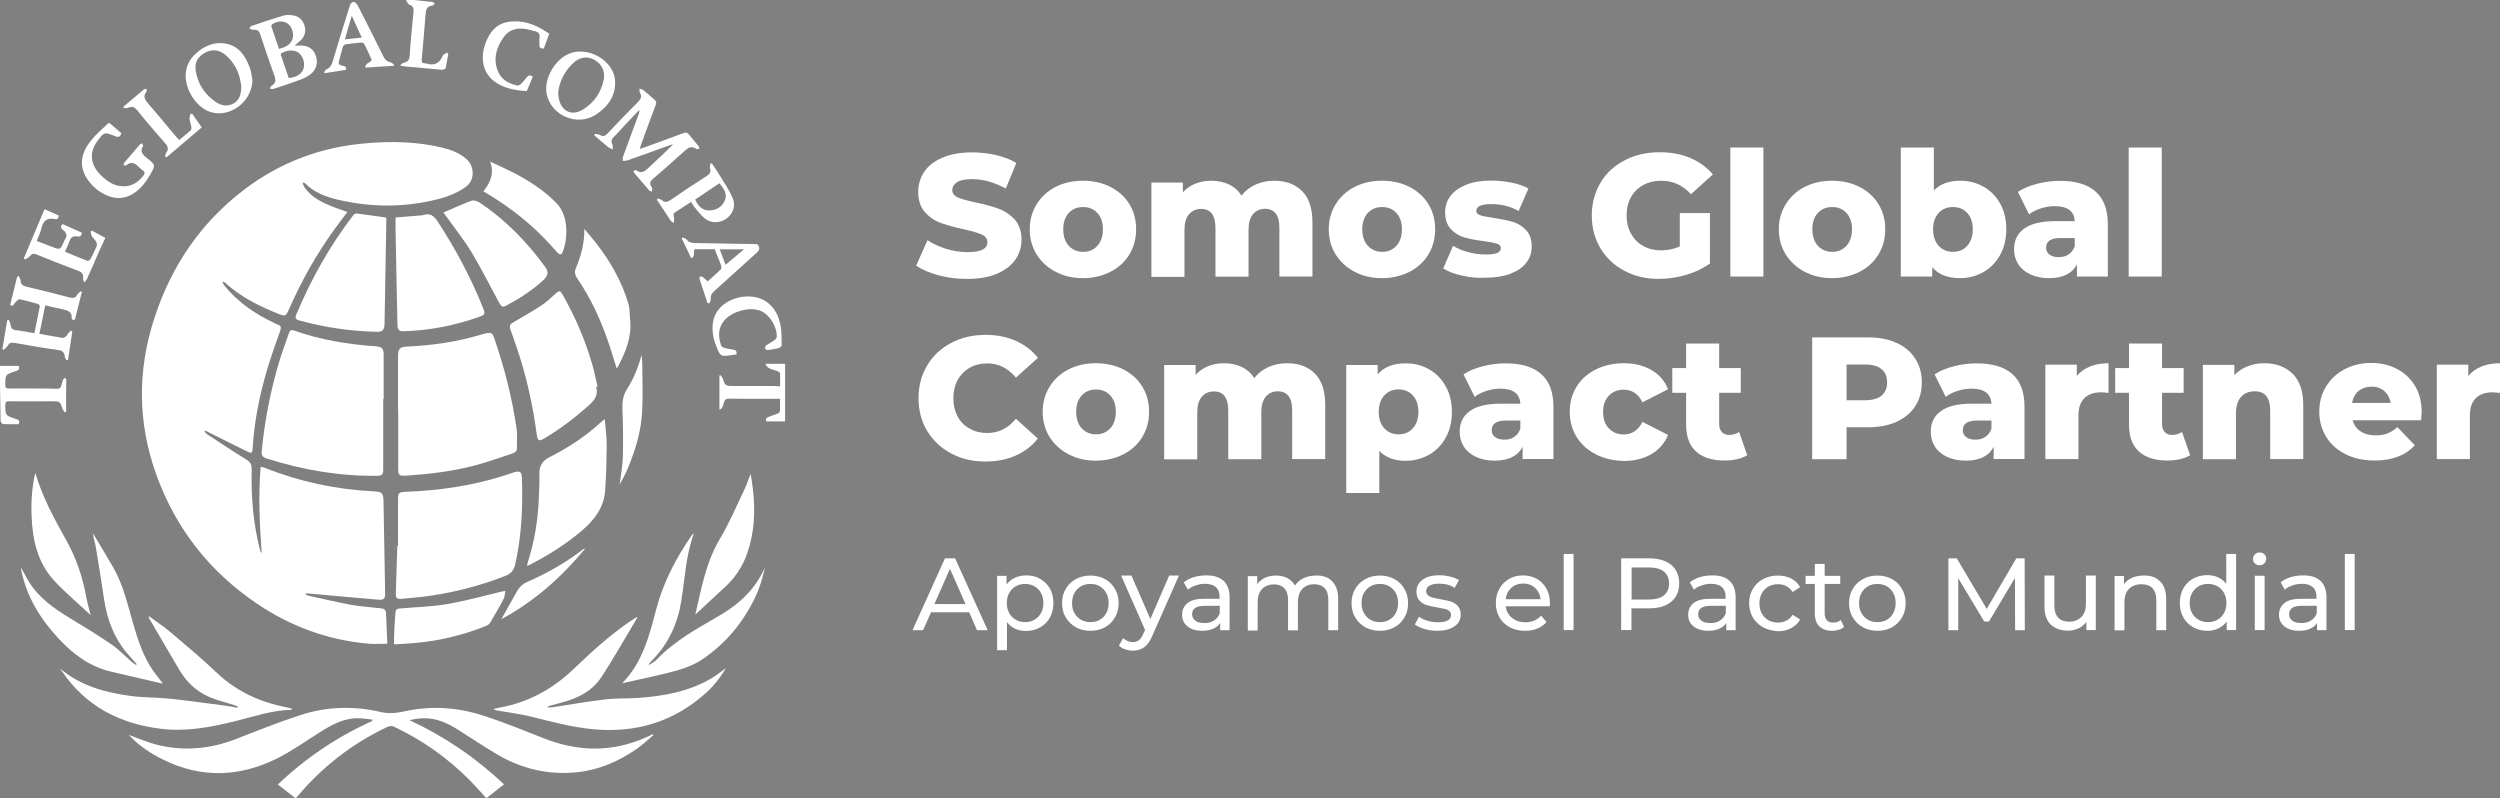 <?xml version="1.0" encoding="utf-8"?>
<!-- Generator: Adobe Illustrator 25.3.1, SVG Export Plug-In . SVG Version: 6.00 Build 0)  -->
<svg version="1.1" id="Capa_1" xmlns="http://www.w3.org/2000/svg" xmlns:xlink="http://www.w3.org/1999/xlink" x="0px" y="0px"
	 viewBox="0 0 1701.4 543.2" style="enable-background:new 0 0 1701.4 543.2;" xml:space="preserve">
<rect x="0" y="0" width="1701.4" height="543.2" fill="#808080" stroke="none"/>
<style type="text/css">
	.st0{fill:#FFFFFF;}
</style>
<g>
	<g>
		<path class="st0" d="M281.7,0c4.1,0.4,8.2,0.8,12.3,1.3c0.7,0.1,1.3,0.6,2,1c-0.6,0.5-1.1,1.4-1.7,1.5c-3.9,0.4-4.5,2.9-4.7,6.2
			c-0.7,10.1-1.7,20.2-2.6,30.3c-0.2,1.9,0.3,2.9,2.3,2.8c0.3,0,0.6,0,0.8,0.1c5.4,1.7,9.1,0,11.3-5.4c0.3-0.9,1.9-1.3,2.9-2
			c0.3,0.2,0.5,0.5,0.8,0.7c-0.6,3.3-1.1,6.6-1.8,9.9c-0.1,0.5-1.5,1.1-2.3,1.1c-7.1-0.6-14.2-1.3-21.3-1.9
			c-2.3-0.2-4.7-0.3-7.5-1.1c0.9-0.6,1.6-1.6,2.6-1.8c2.8-0.6,3.8-1.9,4-4.9c0.6-9.8,1.6-19.7,2.6-29.5c0.3-2.5-0.2-4.2-2.9-5.2
			c-1-0.4-1.5-2-2.3-3C277.9,0,279.8,0,281.7,0z"/>
		<path class="st0" d="M177.4,317.7c1.1,0.2,1.9,0.3,2.6,0.6c23.9,9.6,48.7,14.8,74.4,16.1c5.8,0.3,6.5,1.2,6.6,7
			c0.4,20.6,0.7,41.2,1.1,61.9c0.1,4.1-0.7,5.2-4.9,4.8c-15.8-1.3-31.5-2.8-47.2-4.2c-0.7-0.1-1.5-0.1-2.5,0.3
			c0.8,0.4,1.6,1,2.4,1.2c9.6,2.1,19.2,4.4,28.9,6.2c6.7,1.2,13.6,1.6,20.5,2.4c1.9,0.2,3.3,1,3.4,3.1c0.3,7,0.6,13.9,0.9,21
			c-4.2,0-8.4,0.3-12.4,0c-27.9-2.4-53.4-11.7-76.5-27.4c-32.2-21.8-55.1-51-68.3-87.6c-12.7-35.2-13-70.8-1.4-106.4
			c11.6-35.8,31.9-65.7,62.2-88.4c24-18,51.2-28.1,81-30.7c17.6-1.6,35.2-1.3,52.5,2.8c6.3,1.5,12.2,3.7,17.1,8.2
			c4.8,4.4,5.8,13.7-0.7,18.5c-6.6,4.8-14,7.3-21.7,9.1c-21.8,5.1-43.7,4.8-65.5-0.3c-8.2-2-16.1-4.8-22.2-11.1
			c-0.3-0.3-0.7-0.4-1.1-0.6c-0.2,0.2-0.5,0.3-0.7,0.5c0.6,1.2,1.1,2.5,1.9,3.6c4.2,5.6,10.2,8.9,16.5,11.5
			c3.9,1.7,7.9,2.9,12.1,4.5c-2.7,3.6-5.5,7.2-8.1,10.8c-12.5,17.1-22.8,35.4-31.4,54.8c-2.5,5.6-2.5,5.7-8.1,3.4
			c-12.8-5.1-25-11.3-35.4-20.7c-0.3-0.3-0.7-0.6-1.1-0.8c-0.1-0.1-0.3,0-1,0.1c0.6,1,0.9,1.8,1.5,2.6c9.3,11.4,21.2,19.4,34.4,25.6
			c0.6,0.3,1.2,0.6,1.8,0.8c2.2,0.7,2.5,2,1.7,4.2c-3,8.4-6,16.9-8.6,25.4c-5.4,18-9.1,36.3-10.2,55.1c-0.2,2.7-0.8,3.1-3.4,1.8
			c-8.9-4.3-17.7-8.8-26.5-13.2c-0.7-0.3-1.3-0.7-2-1c-0.1-0.1-0.3,0.1-1,0.3c0.8,0.8,1.3,1.6,2.1,2.1c8.7,5.7,17.4,11.6,26.3,17
			c2.8,1.7,4,3.5,3.9,6.7c-0.5,18.6,1,37.1,5.7,55.1c0.2,0.7,0.4,1.3,1.1,1.9C176.7,356.7,175.7,337.4,177.4,317.7z"/>
		<path class="st0" d="M87.8,500.2c5.9,2.1,12,4.8,18.4,6.5c18.6,4.8,36.9,3.1,54.8-3.9c14.5-5.7,29.1-11.5,43.9-16.3
			c17.8-5.7,36.1-6.2,54.4-1.9c5.8,1.4,11.4,0.5,17-0.7c18-3.8,35.9-2.4,53.2,3.3c13.8,4.5,27.2,10,40.7,15.3
			c23.6,9.3,46.9,9.6,70.2-1c1.2-0.5,2.3-1.1,3.5-1.7c0.1,0,0.2,0.1,0.9,0.4c-4.1,3.4-7.7,6.9-11.8,9.7
			c-12.4,8.5-25.9,14.3-40.9,15.7c-18.5,1.8-36-2.1-52.2-11.3c-9.8-5.6-19.1-12-28.7-18c-6.7-4.2-13.8-7.4-21.9-7.5
			c-3.5,0-7,0.5-10.6,1.3c23.8,11.1,45.1,25.5,64.3,43.7c-4.1,3.2-8,6.3-12,9.4c-4-4.3-7.8-8.7-11.9-12.8c-15-15-32.1-27-51.3-36
			c-1.1-0.5-3-0.3-4.2,0.3c-24,11.4-44.5,27.3-61.5,47.7c-0.2,0.3-0.5,0.5-0.9,0.9c-4-3.1-7.9-6.1-12.1-9.4
			c19-18.1,40.4-32.5,64.2-43.2c0-0.3,0-0.7,0-1c-3.4-0.3-6.8-1-10.2-0.9c-9.7,0.1-17.8,4.7-25.8,9.8c-9.4,5.9-18.5,12.4-28.4,17.4
			c-25.8,12.9-52,13.9-78.2,0.8c-8.1-4-15.5-8.9-21.8-15.4C88.3,500.9,87.9,500.3,87.8,500.2z"/>
		<path class="st0" d="M260.8,271.5c0,16,0,32,0,48c0,3.5-0.8,4.3-4.4,4.3c-25.7,0.3-50.6-4-75-11.8c-2.6-0.8-3.6-2.1-3.3-4.9
			c2-20.5,5.9-40.6,11.7-60.3c2-6.8,4.6-13.3,6.8-20c0.6-1.7,1.4-2.6,3.3-1.9c18.1,6.4,36.9,9.5,56.1,10.8c3.9,0.3,5.1,1.7,5.1,5.6
			c0,10.1,0,20.2,0,30.2C261.1,271.5,260.9,271.5,260.8,271.5z"/>
		<path class="st0" d="M270.9,280.2c0-12.8,0-25.6,0-38.4c0-4.3,1.4-5.7,5.7-5.9c17.6-0.8,35-3.3,51.9-8.5c0.7-0.2,1.4-0.4,2.2-0.6
			c3.6-0.6,4.4-0.3,5.6,3.2c6.9,19.9,12.1,40.3,15.2,61.2c0.7,4.5,0.2,9.2,0.3,13.8c0.1,2.3-1.6,3.1-3.3,3.7
			c-8.6,2.8-17.1,5.9-25.8,8.2c-15.2,3.9-30.7,5.8-46.3,6.8c-4.8,0.3-5.4-0.3-5.4-5.1c0-12.8,0-25.6,0-38.4
			C271,280.2,270.9,280.2,270.9,280.2z"/>
		<path class="st0" d="M270.9,371.5c0-10.5,0-21.1,0-31.6c0-4.5,0.6-5,5.1-5.2c22.5-0.8,44.6-4,66.1-10.7c2.5-0.8,5-1.7,7.5-2.5
			c4.2-1.3,5.4-0.5,5.6,3.8c0.7,19.8-0.2,39.5-4.6,58.9c-0.9,3.8-2.8,6.2-6.6,7.7c-19,7.4-38.5,12.3-58.7,14.5
			c-3.8,0.4-7.7,0.8-11.5,1.1c-4.1,0.3-4.5-0.3-4.4-4.4c0.4-10.5,0.7-21.1,1-31.6C270.6,371.5,270.7,371.5,270.9,371.5z"/>
		<path class="st0" d="M405.7,263.3c1.7,5.6-1.2,9.2-5,12.6c-9.4,8.4-19.3,15.9-30.1,22.4c-3.7,2.2-4.7,1.8-5.3-2.5
			c-2.7-20.5-7.2-40.6-13.9-60.1c-1.2-3.6-2.5-7.1-3.7-10.6c-1.3-3.7-1-4.2,2.4-6.2c6.2-3.6,12.5-7.2,18.6-11.2
			c3.4-2.2,6.3-5.1,9.3-7.8c2.7-2.4,3.2-2.3,5,0.8c8.5,15,15.3,30.8,20.1,47.4c1.5,5,2.4,10.1,3.6,15.2
			C406.5,263.2,406.1,263.2,405.7,263.3z"/>
		<path class="st0" d="M262.9,148.1c0,1.1,0,2.2,0,3.3c-0.4,23-0.8,45.9-1.2,68.9c-0.1,4.4-1.3,5.6-5.6,5.5
			c-17.8-0.4-35.2-3-52.4-7.7c-2.7-0.7-3-1.9-2-4.2c10.1-24,22.8-46.7,38.7-67.4c0.5-0.7,1.6-1.3,2.4-1.2
			C249.4,146.1,255.9,147.1,262.9,148.1z"/>
		<path class="st0" d="M269.2,148c5.7-0.5,11.5-0.9,17.3-1.4c0.5,0,1,0,1.4-0.2c4.7-1.6,7.4,0.4,10,4.4c12.2,18.7,22.7,38.4,31,59.2
			c1.4,3.5,1,4.3-2.4,5.5c-16.6,5.9-33.7,9.4-51.3,9.9c-3.8,0.1-4.6-0.8-4.7-4.6c-0.4-20-0.9-39.9-1.2-59.9
			C269.1,156.7,269.2,152.4,269.2,148z"/>
		<path class="st0" d="M433.8,420.2c-8.2,13.7-15.9,27.4-24.5,40.6c-6,9.1-15.4,14.2-25.9,17c-3.5,1-7,1.9-10.6,2.9
			c0,0.2,0,0.5,0.1,0.7c0.9,0,1.8,0.1,2.7,0c12.1-1.8,24.1-4,36.3-5.4c7.3-0.9,14.7-0.5,22-1c17.7-1.2,35-4.3,50.5-13.5
			c3.3-1.9,6.2-4.4,9.7-6.9c-3.7,6.2-7.9,11.7-13,16.4c-22.3,20.3-48.6,28.2-78.3,25.2c-14.1-1.4-27.7-5.1-41.4-8.5
			c-7.6-1.9-15.5-2.8-23.3-4.2c-0.7-0.1-1.4-0.3-2.2-1c1.3-0.3,2.6-0.7,3.9-0.9c19.7-3.5,36.3-12.6,50.8-26.5
			c11.9-11.4,24-22.5,37.7-31.9c1.6-1.1,3.1-2.1,4.7-3.1C433,420,433.2,420.1,433.8,420.2z"/>
		<path class="st0" d="M41,455.1c14.1,11.8,30.9,16.3,48.4,18.6c8.7,1.1,17.5,0.9,26.2,1.8c12.7,1.3,25.4,3.2,38,4.8
			c2.6,0.3,5.3,0.9,7.9,1.4c0.1-0.3,0.2-0.6,0.3-0.9c-0.9-0.3-1.7-0.7-2.6-1c-5.5-1.8-11.3-3.1-16.6-5.4
			c-8.9-3.8-15.7-10.2-20.6-18.6c-6.9-11.8-13.8-23.5-20.7-35.3c-0.1-0.1,0-0.3,0-1.2c5.1,3.8,10.1,7,14.7,10.9
			c10.7,9.1,21.5,18.1,31.6,27.7c13.6,12.9,29.8,20.1,47.9,23.6c0.9,0.2,1.8,0.4,2.7,0.6c0.2,0,0.3,0.2,0.6,0.5
			c-0.5,0.2-0.9,0.5-1.3,0.5c-12.7,0.4-24.6,4.5-36.7,7.5c-16.8,4.2-33.8,7.5-51.1,5.4c-28.3-3.4-51.7-15.5-67.9-39.7
			C41.5,456.1,41.3,455.6,41,455.1z"/>
		<path class="st0" d="M411.6,285.3c0.5,6.4,1.3,12,1.3,17.6c-0.1,10.4-0.3,20.9-1.1,31.3c-0.9,11.4-7.4,19.8-15.9,27
			c-11,9.4-23.2,17-36.1,23.5c-0.2,0.1-0.5,0.1-1.2,0.3c0.5-1.7,0.8-3.2,1.3-4.7c3.9-12.7,6-25.6,6.7-38.8
			c0.3-6.4,0.6-12.8,0.5-19.2c-0.1-5.4,2.1-8.7,7.1-11.3c12.7-6.4,24.6-14.2,35.1-24C409.7,286.6,410.3,286.3,411.6,285.3z"/>
		<path class="st0" d="M472.3,362.8c-5.6,15.3-6.2,30.9-8.6,46c-2.5,15.8-8.9,29.6-20.3,41c-0.5,0.5-0.9,1-1.3,1.5
			c-0.2,0.2-0.2,0.5-0.7,1.5c2.3-1.6,4.2-2.5,5.5-3.9c12.3-12.9,27.7-21.2,42.8-30c13.5-7.8,24.5-18.1,30.9-32.8
			c-0.9,3.4-1.6,6.9-2.7,10.3c-1.1,3.5-2.4,6.9-4,10.2c-8.2,17.1-20,31.3-35.6,41.9c-5.4,3.7-11.9,6.2-18.2,8
			c-12.1,3.3-24.5,5.7-36.7,8.5c13.6-13.7,18.4-31.9,23.1-50c4.8-18.5,13.5-35.1,24.2-50.6C471.1,364,471.5,363.7,472.3,362.8z"/>
		<path class="st0" d="M93.1,452c-2.2-2.5-4.5-5-6.7-7.5c-9-10.7-13.6-23.3-15.6-36.9c-1.8-12-3.7-24-5.7-35.9
			c-0.5-2.8-1.6-5.5-1.8-8.7c4.6,7.8,9.4,15.5,13.9,23.4c6.7,11.8,9.7,25,13.4,38c3.2,11.1,6.8,22.1,13.4,31.8
			c2.1,3,4.4,5.8,6.7,8.8c-0.1,0.1-0.2,0.3-0.3,0.2c-11.4-2.7-22.9-5.4-34.3-8c-14.9-3.3-26.4-12-36.5-22.9
			c-12.2-13.2-21.4-28.1-25.1-46c-0.1-0.4-0.2-0.7-0.2-1.1c0-0.2,0.1-0.4,0.1-0.7c1.9,3.3,3.5,6.7,5.5,9.8
			c6.8,10.8,17,17.9,27.7,24.4c9.6,5.8,19.3,11.7,28.6,18.1c4.9,3.4,9.1,7.9,13.6,11.8c0.8,0.7,1.8,1.3,2.7,1.9
			C92.8,452.3,92.9,452.1,93.1,452z"/>
		<path class="st0" d="M301.8,144.6c6.5-2.8,12.7-5.6,19.1-8c1.4-0.5,3.8,0.2,5.2,1.1c13.3,8.7,24.9,19.5,35.2,31.6
			c3.2,3.7,6.1,7.6,9.1,11.5c3.2,4.1,3,6.5-0.8,10c-7.5,6.9-16.1,12.4-25.1,17.2c-2.5,1.3-3.3,0.8-5.1-2.5
			c-6.1-11.3-11.9-22.9-18.5-33.9c-5.4-8.8-11.9-16.9-17.9-25.3C302.6,145.7,302.1,145.1,301.8,144.6z"/>
		<path class="st0" d="M397.7,155.8c2.7,3.3,5.6,6.5,8.2,9.9c9.6,12.4,17.2,25.8,21.7,40.8c1.1,3.8,0.9,8,1.3,12
			c1,11.2-3.2,21-8.1,30.6c-0.3,0.5-0.7,1-1.1,1.7c-2.2-6.9-4.1-13.5-6.4-20c-5.1-14.5-11.6-28.4-20.3-41.1
			c-1.5-2.2-2.3-4.5-1.2-6.9C395.4,174.3,397.8,165.5,397.7,155.8z"/>
		<path class="st0" d="M343.9,402.1c-0.4,2.1-0.4,4-1.1,5.4c-2.9,5.6-6.1,11-9.3,16.4c-0.6,0.9-1.7,1.7-2.8,2.1
			c-18.2,7.4-37.2,11.3-56.8,12.2c-1.7,0.1-3.4,0.2-5.1,0.3c-0.2,0-0.3-0.1-0.6-0.2c0-1.8-0.1-3.7,0-5.5c0.2-4.8,0.4-9.6,0.8-14.4
			c0.3-4.1,0.5-4.1,4.5-4.4c10.3-0.9,20.7-1.1,30.9-2.9c12.3-2.1,24.4-5.5,36.5-8.4C341.6,402.6,342.4,402.4,343.9,402.1z"/>
		<path class="st0" d="M329,130.2c4.8-6.1,7.6-12.4,4.5-20.3c5.4,2.6,10.8,5,16.1,7.7c10.7,5.6,20.8,12,29.3,20.9
			c8.7,9.1,7.3,25.1,3.9,33.3c-0.8,1.8-2,1.5-3.1,0.4c-1.8-1.8-3.4-3.8-5.1-5.6c-12.4-13.6-26.6-24.9-42.3-34.4
			C331.2,131.6,330.2,131,329,130.2z"/>
		<path class="st0" d="M473.2,418.3c4.1-17.5,7.1-35.4,16.7-51.5c6.5-10.9,11.5-22.8,17-34.3c1.5-3.1,2.4-6.5,4-9.9
			c0.5,3.4,1.1,6.9,1.5,10.3c1.7,14.7,1.1,29.1-3.7,43.2c-3.3,9.7-8.9,17.9-16.7,24.7C485.6,406.6,479.4,412.6,473.2,418.3z"/>
		<path class="st0" d="M24,321.8c4.9,16.6,12.9,31.2,21,45.7c6.9,12.3,11.3,25.4,13.8,39.2c0.7,3.9,1.9,7.8,2.9,11.9
			c-8.4-7.9-17.1-15.1-24.8-23.4c-11.4-12.3-14.8-27.8-15.4-44.1C21.1,341.4,21.7,331.8,24,321.8z"/>
		<path class="st0" d="M404.8,91.1c1.1,0.2,2.4,0.2,3.3,0.7c2.3,1.3,3.7,0.9,5.5-1.1c6.7-7.2,13.6-14.3,20.6-21.3
			c1.9-2,2.9-3.7,1.3-6.3c-0.4-0.7-0.2-1.9-0.3-2.8c0.9,0.3,1.9,0.5,2.6,1c2.6,2.1,5,4.3,7.5,6.4c1.3,1,1.6,2,1,3.6
			c-3.3,8.8-6.6,17.6-9.8,26.5c-0.4,1-0.6,1.9-1.1,3.5c1.4-0.4,2.3-0.7,3.2-1c8.8-3.2,17.7-6.4,26.5-9.7c1.7-0.7,2.7-0.4,3.8,1
			c2.1,2.7,4.4,5.2,6.5,7.8c0.4,0.5,0.4,1.3,0.5,1.9c-0.7,0-1.6,0.4-2,0.1c-3.5-2.6-5.9-0.6-8.5,1.8c-6.9,6.3-13.9,12.4-21,18.5
			c-1.9,1.6-2.5,3.1-1.2,5.2c0.3,0.6,0.7,1.2,0.7,1.8c0.1,0.5-0.3,1.1-0.4,1.7c-0.5-0.2-1.1-0.2-1.4-0.5c-3.5-4-7-8.1-10.5-12.2
			c-0.3-0.3-0.5-1.3-0.3-1.4c0.4-0.3,1.3-0.7,1.7-0.4c4,2.8,6.4,0.2,9.1-2.4c5.3-5,10.8-9.9,16-15.3c-0.7,0.2-1.5,0.3-2.2,0.6
			c-9.7,3.5-19.3,7-29,10.4c-1,0.3-2.1,0.2-3.1,0.3c0.1-1-0.1-2.2,0.3-3.1c3.6-9.8,7.2-19.6,10.8-29.4c0.2-0.6,0.4-1.2,0.1-2.1
			c-3.3,3.4-6.5,6.9-9.8,10.3c-2.5,2.7-4.9,5.5-7.5,8c-1.5,1.5-2,2.9-1,5c0.5,1,0.3,2.4,0.4,3.5c-1.1-0.5-2.3-0.9-3.2-1.6
			c-3.2-2.6-6.3-5.3-9.4-7.9C404.6,91.8,404.7,91.4,404.8,91.1z"/>
		<path class="st0" d="M12.6,187.7c0.5,1.1,1.4,2.1,1.4,3.2c0.1,2.6,1.4,3.6,3.9,4.2c9.8,2.3,19.6,4.7,29.3,7.3
			c2.7,0.7,4.4,0.4,5.6-2.2c0.4-0.8,1.5-1.4,2.2-2c0.2,0.2,0.5,0.4,0.7,0.6c-1.5,6.1-3.1,12.2-4.6,18.2c-0.1,0.4-0.7,0.9-0.9,0.9
			c-0.5-0.1-0.9-0.5-1.3-0.8c-0.1-0.1-0.2-0.4-0.1-0.5c0.3-4.5-2.8-5.4-6.2-6.1c-3.9-0.8-7.7-1.7-11.8-2.7c-1.3,6.5-2.6,12.7-4,19.4
			c3.9,0.7,7.6,1.3,11.3,2c0.7,0.1,1.5,0.1,2.2,0.4c2.6,0.8,4.5,0.3,5.8-2.3c0.5-0.9,1.5-1.5,2.2-2.3c0.3,0.2,0.6,0.4,0.9,0.6
			c-1,6.4-1.9,12.9-2.9,19.3c-0.3,0.1-0.6,0.2-1,0.3c-0.4-0.8-1.1-1.5-1.2-2.3c-0.2-3.3-1.8-4.4-5.1-4.8c-9.9-1.3-19.7-3.1-29.5-4.8
			c-2-0.3-3.2,0.1-4.2,1.9c-0.7,1.1-1.8,1.9-2.8,2.9c-0.3-0.2-0.6-0.4-0.9-0.6c1.1-6.5,2.2-13,3.3-19.5c0.3-0.1,0.7-0.2,1-0.3
			c0.5,1.1,1.2,2.1,1.3,3.3c0.2,2.3,1.1,3.4,3.6,3.7c4.1,0.4,8.1,1.3,12.6,2.1c1.3-6.2,2.5-12.3,3.7-18.4c0.1-0.5-0.8-1.4-1.4-1.6
			c-4.1-1.1-8.2-2.3-12.3-3.1c-0.9-0.2-2,1.3-3,2.1c-1,0.8-1.1,3.2-3.5,1.8c1.6-6.3,3.1-12.7,4.7-19C12,188,12.3,187.9,12.6,187.7z"
			/>
		<path class="st0" d="M200.5,31c1.7,0,2.9,0,4.1,0c5.2,0,8.6,2.2,10.3,6.8c1.7,4.5,0.5,9.5-3.3,12.5c-2,1.6-4.4,2.9-6.8,3.8
			c-6.2,2.3-12.4,4.4-18.7,6.4c-0.7,0.2-1.6-0.1-2.5-0.2c0.4-0.7,0.6-1.6,1.2-1.9c3.1-1.7,3-4,1.9-7c-3.4-9.3-6.5-18.6-9.6-28
			c-0.7-2.1-1.6-3.2-3.9-3.1c-0.6,0-1.3,0-2-0.2c-0.6-0.2-1-0.6-1.5-1c0.5-0.5,0.8-1.2,1.4-1.4c7-2.4,14.1-4.8,21.2-6.9
			c1.8-0.6,3.9-0.7,5.9-0.5c4.2,0.3,7.3,2.3,8.8,6.4c1.4,3.9,0.8,7.5-2.1,10.5C203.7,28.4,202.2,29.5,200.5,31z M196.5,53.1
			c5.4-0.4,9.2-3,10.2-6.9c1-3.7-0.8-8.5-3.8-10.5c-3.1-2.1-8.4-1.7-12,1C192.8,42.2,194.6,47.7,196.5,53.1z M189.9,33.3
			c1.5-0.5,2.5-0.8,3.6-1.2c5.7-2.4,7.6-7.9,4.5-13.5c-2.2-4.2-7.9-5.3-12.6-2.2c-0.5,0.3-0.9,1.3-0.7,1.7
			C186.4,23,188.1,28,189.9,33.3z"/>
		<path class="st0" d="M394.9,35.1c11.7-0.1,23.1,9.1,23.7,19.9c0.6,10.2-5,17.8-13.2,23.1c-12.7,8.2-30.5,0.5-33.4-14.3
			C369.7,52.1,380.5,34.6,394.9,35.1z M379.9,62.7c0,11.9,8.1,17.1,16.6,12c7.8-4.7,12.6-11.7,14.4-20.6c1.1-5.5-1.3-10.4-6.1-13.2
			c-4.5-2.7-9.6-2.3-13.9,1.3C384.2,48.1,380.7,55.6,379.9,62.7z"/>
		<path class="st0" d="M171.8,54.6c-0.3,14.5-15,25.7-28.4,21.7c-12.7-3.8-24.8-25.9-10.7-39.3c5.9-5.6,12.8-8.8,21-7.3
			c9,1.7,13.4,8.4,16.3,16.4C171,48.8,171.3,51.8,171.8,54.6z M164.2,58.8c-0.8-8-4-16.1-11.4-21.9c-4.2-3.2-8.8-3.5-13.5-0.9
			c-4.4,2.5-6.9,6.4-6.2,11.4c1.2,9.2,5.9,16.6,13.6,21.9c3.8,2.6,8,3.5,12.3,1.1C162.9,68.2,164.2,64.3,164.2,58.8z"/>
		<path class="st0" d="M74.1,83.5c1.6,1.3,2.8,2.2,3.9,3.2c1.6,1.3,3.1,2.7,4.6,4c-0.7,2.3-2,3-4.1,2c-0.6-0.3-1.2-0.4-1.9-0.7
			c-5.4-2-5.6-1.9-9.2,2.5c-6.8,8.2-6.5,16.9,1,24.5c4.3,4.3,9.1,7.7,15.5,7.8c5.9,0.1,10.2-2.8,13.7-7.3c1.1-1.4,1.1-2.5-0.4-3.5
			c-0.8-0.6-1.7-1.3-2.4-2c-2.6-2.7-5.2-4.6-8.8-1.5c-0.4,0.3-1.3,0-1.9-0.1c0.2-0.6,0.1-1.3,0.5-1.7c3.5-4.2,7.1-8.3,10.6-12.4
			c0.4-0.4,1.1-0.5,1.6-0.8c0.2,0.7,0.7,1.5,0.5,2c-2.4,4,0.2,6,3,8.3c5.6,4.5,5.6,4.6,2,10.9c-3.1,5.4-6.7,10.2-12.2,13.4
			c-5.5,3.2-11.2,3.5-17.1,1c-5.7-2.4-10.3-6.3-13.7-11.4c-5.5-8.3-4.6-17.4,2.8-26.2C65.6,91,70,87.5,74.1,83.5z"/>
		<path class="st0" d="M470.4,137.4c-3.9,2.5-7.3,4.8-10.8,7c-2.1,1.3-0.8,3-0.8,4.6c0,0.9-0.2,1.9-0.3,2.8c-0.7-0.6-1.7-1-2.1-1.7
			c-3.1-4.7-6.2-9.4-9.3-14.1c0.1-0.3,0.3-0.6,0.4-0.9c1,0.3,2.1,0.4,2.8,1c2.1,1.9,3.8,1.6,6.1,0c8-5.6,16.2-11,24.4-16.2
			c2.2-1.4,3.3-2.8,2.4-5.5c-0.3-0.9,0.2-2.1,0.3-3.1c0.3,0,0.7-0.1,1-0.1c1.9,2.9,3.9,5.7,5.6,8.6c2.9,4.7,6,9.4,8.3,14.4
			c2.5,5.3,0.7,10.9-3.5,14.2c-4.4,3.5-10.6,3.9-15.2,0.3c-2.9-2.3-5.1-5.4-7.5-8.3C471.5,139.6,471.1,138.6,470.4,137.4z
			 M489.6,124.7c-5.6,3.8-11.1,7.4-16.5,11.1c2.2,4.5,4.9,7.7,10,7.4c4.6-0.2,8.2-2.4,10.1-6.6C495.4,132,492.5,128.4,489.6,124.7z"
			/>
		<path class="st0" d="M16.2,175.8c4.7-11,9.3-22.1,14.1-33.4c3.4,1.5,6.5,2.9,9.6,4.2c0,1.9-0.7,2.9-2.5,2.5
			c-5.3-1.1-8.1,1.1-9.2,6.3c-0.6,2.8-2,5.4-3.2,8.6c3.5,1.4,7,2.7,10.5,4c5.5,2.1,5.5,2.1,7.9-3.4c0.2-0.4,0.3-0.9,0.6-1.3
			c1.9-2.6,1.6-4.7-1-6.7c-1.3-1-2.4-2.3-0.4-4.1c4.3,1.9,8.6,3.8,13,5.8c0.1,2.4-1.2,2.9-3,2.6c-2.9-0.5-4.5,0.7-5.4,3.4
			c-0.8,2.4-2,4.6-3,7c5.3,2.2,10.2,4.3,15.2,6.2c0.5,0.2,1.8-0.4,2-0.9c1.6-3,3.1-6,4.4-9.1c0.3-0.8,0.1-2.1-0.3-2.9
			c-0.8-1.4-2.2-2.6-3.1-4c-0.5-0.9-0.5-2.1-0.7-3.1c0.3-0.2,0.6-0.3,0.9-0.5c2.9,1.6,5.9,3.1,9.1,4.9c-1.4,3.1-2.9,6-4.2,9
			c-2.8,6.4-5.5,12.8-8.4,19.1c-0.4,0.8-1.2,1.4-1.8,2.1c-0.3-0.9-0.9-1.8-0.8-2.6c0.4-2.8-0.6-4.2-3.3-5.2
			c-9.5-3.5-18.9-7.3-28.3-11.1c-1.9-0.8-3.1-0.6-4.4,0.9c-0.9,1-2.1,1.7-3.2,2.5C16.9,176.4,16.6,176.1,16.2,175.8z"/>
		<path class="st0" d="M436.7,241.5c0.1,2.1,0.4,4.3,0.4,6.4c0.1,10.7,0.5,21.5-0.1,32.2c-0.6,13.1-4.4,25.5-9.3,37.6
			c-1.7,4.2-3.8,8.2-6,12.1c0.8-6.5,2.1-12.9,2.2-19.4c0.3-10.6,0.1-21.2-0.3-31.9c-0.2-4.9,0.4-9.3,3-13.5
			C431.3,257.7,434.4,249.8,436.7,241.5z"/>
		<path class="st0" d="M481.5,206.3c-1.1-3.4-2.3-6.9-3.4-10.3c-0.7-2.1-1.4-4.1-2-6.2c-0.1-0.5,0-1.4,0.2-1.5
			c0.5-0.2,1.3-0.2,1.8,0.1c1.2,0.9,2.2,1.9,3.5,3.1c3.1-2.8,6.1-5.4,8.9-8.1c0.5-0.5,0.6-1.9,0.3-2.7c-1.4-3.7-2.9-7.3-4.4-11.1
			c-4.6,0-9.1,0-13.5,0c-1.7,1.7,0.9,4.9-2.5,6.1c-2.2-4.5-4.3-8.9-6.4-13.3c0.1-0.3,0.2-0.5,0.4-0.8c1,0.4,2.3,0.6,2.8,1.3
			c1.6,2.2,3.8,2.5,6.3,2.5c13.2,0.2,26.4,0.4,39.6,0.7c1.4,0,2.7-0.2,3.4,1.7c0.6,1.8,0,2.8-1.2,3.9c-9.7,8.8-19.4,17.6-29.1,26.3
			c-1.7,1.5-2.7,3-2.5,5.3c0.1,1-0.5,2-0.8,3C482.2,206.3,481.8,206.3,481.5,206.3z M493.8,180.2c4.3-3.6,8.1-6.8,12.5-10.5
			c-5.9,0-11,0-16.5,0C491.1,173.2,492.4,176.4,493.8,180.2z"/>
		<path class="st0" d="M501.3,241.2c-1.3,0.2-2.4,0.4-3.5,0.5c-7.4,1-7.5,1-10.3-6.1c-2.1-5.1-3.1-10.4-2.3-16
			c0.6-4.3,2.5-7.8,5.5-10.8c7.9-7.7,22.3-9.4,30.8-3.5c5.9,4.1,8.7,10.1,9.8,16.8c0.7,4.2,0.6,8.4,0.7,12.7c0,0.7-1.1,1.8-1.9,2
			c-2.4,0.7-5,1.1-7.5,1.4c-0.6,0.1-1.9-0.4-1.9-0.8c-0.1-0.7,0.2-1.9,0.7-2.3c1.8-1.3,3.9-2.3,5.7-3.6c0.7-0.5,1.4-1.3,1.5-2.1
			c0.5-6.6-4.7-15.1-10.6-17.7c-7.6-3.4-20.9,0.4-25.8,7.3c-3.6,5.1-3.4,10.6-1.4,16.2c0.3,0.7,1.4,1.4,2.3,1.6
			c1.9,0.5,3.9,0.9,5.8,1.1C500.9,238.2,501.5,239.1,501.3,241.2z"/>
		<path class="st0" d="M373.8,22.9c-1.3,3.5-2.5,6.8-3.7,10.1c-2.4,0.2-3.2-0.8-3-3c0.1-1.4-0.2-2.9,0.1-4.2
			c0.5-2.7-0.9-4.1-3.2-4.6c-2.7-0.7-5.5-1.5-8.3-1.7c-5.3-0.4-9.9,1.4-13,5.9c-4.9,7-7.2,14.5-3.9,22.9c2.3,5.9,7.3,8.6,13.2,9.9
			c0.8,0.2,1.9-0.5,2.6-1.1c1.4-1.4,2.7-2.9,3.9-4.5c1.1-1.5,2.3-1.7,4.1-0.4c-1.3,3.2-2.7,6.5-4.1,9.8c-8-0.5-15.6-1.8-22.2-6.7
			c-7.4-5.6-9.6-15.3-6.1-25.3c2.9-8.3,7.9-14.4,17.2-15.3c7.5-0.8,14.6,1.2,21.1,4.9C370.2,20.6,371.8,21.7,373.8,22.9z"/>
		<path class="st0" d="M44.2,280.7c-0.5-0.7-1.2-1.4-1.5-2.2c-1.9-5.4-1.8-5.4-7.4-5.4c-9.7,0-19.4,0.1-29.1,0c-2,0-2.6,0.5-2.6,2.5
			c0.1,7.1,0,7.2,6.9,9.4c1.7,0.6,3.3,1.1,2.2,3.7c-3.5,0-7,0.1-10.6-0.1c-0.6,0-1.7-1.4-1.7-2.2c-0.2-8.3-0.3-16.6-0.4-24.9
			c0-4.1,0-8.3,0-12.5c4.8,0,8.8,0,12.8,0c0.7,1.9,0,2.9-1.8,3.5c-0.3,0.1-0.5,0.1-0.8,0.2C3.6,255,3.6,255,3.6,262
			c0,1.8,0.5,2.5,2.4,2.4c6.9-0.1,13.8,0,20.6,0c3.9,0,7.7,0,11.6,0.2c2,0.1,3.2-0.4,3.6-2.5c0.2-1.3,0.7-2.5,1.2-3.8
			c0.2-0.5,0.8-0.8,1.3-1.2c0.3,0.5,0.8,1,0.8,1.5c0,3.3-0.1,6.6-0.1,9.9c0,3.9,0,7.7,0,11.6C44.8,280.3,44.5,280.5,44.2,280.7z"/>
		<path class="st0" d="M267.9,44.8c-6.3,0.4-12.7,0.8-19.3,1.2c-0.1-3.3,3.3-3,4.4-5.2c-1.6-3.5-3.2-7.2-5.1-10.9
			c-0.3-0.6-1.5-1-2.3-0.9c-3.5,0.3-6.9,0.6-10.4,1.2c-0.7,0.1-1.6,0.9-1.8,1.6c-1,3.2-1.8,6.5-2.7,9.8c-0.5,1.7-0.1,2.5,1.7,3
			c1.2,0.3,3.5,0.1,3.1,2.9c-4.8,0.8-9.6,1.6-14.4,2.3c-0.2-0.2-0.4-0.4-0.6-0.6c0.6-0.7,1-1.7,1.7-2c2.7-1.2,3.7-3.4,4.4-6
			c3.7-12.6,7.7-25.2,11.6-37.7c0.3-0.9,1.5-2.2,2.2-2.2c1,0,2.3,1,2.8,1.9c5.9,11.5,11.8,23.1,17.5,34.8c1.1,2.3,2.4,3.8,5,4.4
			c0.9,0.2,1.6,1,2.4,1.5C268.2,44.1,268,44.4,267.9,44.8z M234.7,26.8c4-0.4,7.6-0.8,11.5-1.2c-2.3-5.1-4.4-9.6-6.8-14.9
			C237.7,16.5,236.2,21.4,234.7,26.8z"/>
		<path class="st0" d="M530.9,262.9c0-3.4,0-6.3,0-9.1c-2.7-2.7-7.9-1.4-10.1-6.2c4.9,0,9,0,13.5,0c0,13.1,0,26,0,39.2
			c-4.4,0-8.5,0-12.7,0c-0.7-1.5-0.3-2.5,1.5-3.1c1.8-0.6,3.5-1.4,5.3-1.9c2.1-0.5,2.6-1.7,2.5-3.7c-0.1-2.1,0-4.3,0-6.7
			c-1.5,0-2.7,0-3.9,0c-10.3,0-20.5,0.1-30.8-0.1c-2.1,0-3.1,0.7-3.5,2.6c-0.3,1.2-0.7,2.4-1.2,3.5c-0.3,0.6-0.9,1.1-1.9,1.3
			c0-7.7,0-15.3,0-23c0.2-0.2,0.4-0.3,0.5-0.5c0.5,0.7,1.3,1.3,1.6,2c1.9,5.5,1.9,5.5,7.8,5.5c9.4,0,18.8,0,28.3,0
			C528.9,262.9,529.8,262.9,530.9,262.9z"/>
		<path class="st0" d="M112.4,106.7c0.2-0.9,0.2-2,0.7-2.7c1.9-2.5,1.2-4.4-0.8-6.6c-6.3-7.2-12.6-14.5-18.6-22
			c-1.9-2.4-3.6-3.4-6.6-2c-0.8,0.4-2,0.1-3,0.1c0-0.3-0.1-0.6-0.1-0.9c4.7-3.9,9.3-7.9,14-11.8c0.4-0.3,1.1-0.2,1.7-0.4
			c0,0.6,0.3,1.4,0.1,1.8c-3.1,3.8-0.7,6.2,1.7,9.1c6.1,6.9,11.9,14.1,17.8,21.1c0.8,0.9,1.6,1.8,2.6,2.9c2.8-2.3,5.4-4.3,7.9-6.6
			c0.5-0.5,0.6-1.7,0.4-2.5c-0.3-1.8-1-3.5-1.2-5.2c-0.1-1.1,0.4-2.3,0.6-3.5c0.4,0,0.8-0.1,1.2-0.1c2.1,3,4.2,6.1,6.5,9.3
			c-8.1,6.9-16,13.6-23.9,20.3C113.1,106.9,112.7,106.8,112.4,106.7z"/>
		<path class="st0" d="M341.2,421.4c3.7-6.7,7.2-13,10.8-19.3c1.6-2.8,4-4.9,7.1-6.2c13.5-5.9,26.2-13.1,37.9-22.2
			c0.1-0.1,0.3-0.1,1.3-0.4C381.9,393.1,363.6,409.3,341.2,421.4z"/>
	</g>
	<g>
		<path class="st0" d="M638.9,187.4c-6.3-1.7-11.4-3.9-15.4-6.6l7.7-17.3c3.7,2.4,8,4.4,12.9,5.9c4.9,1.5,9.7,2.2,14.4,2.2
			c9,0,13.5-2.2,13.5-6.7c0-2.4-1.3-4.1-3.8-5.3c-2.6-1.1-6.7-2.3-12.4-3.6c-6.2-1.3-11.4-2.8-15.6-4.3c-4.2-1.5-7.8-4-10.8-7.4
			c-3-3.4-4.5-8-4.5-13.7c0-5,1.4-9.6,4.1-13.7c2.8-4.1,6.9-7.3,12.4-9.6c5.5-2.4,12.2-3.6,20.2-3.6c5.4,0,10.8,0.6,16.1,1.8
			c5.3,1.2,9.9,3,14,5.4l-7.2,17.4c-7.9-4.3-15.5-6.4-23-6.4c-4.7,0-8.1,0.7-10.2,2.1c-2.1,1.4-3.2,3.2-3.2,5.4c0,2.2,1.3,3.9,3.8,5
			c2.5,1.1,6.6,2.2,12.2,3.4c6.3,1.3,11.5,2.8,15.7,4.3c4.1,1.5,7.7,4,10.8,7.3c3,3.4,4.6,7.9,4.6,13.7c0,5-1.4,9.5-4.1,13.5
			c-2.8,4-6.9,7.2-12.4,9.6c-5.5,2.4-12.2,3.6-20.1,3.6C651.8,189.9,645.3,189.1,638.9,187.4z"/>
		<path class="st0" d="M718.5,185c-5.5-2.8-9.8-6.8-13-11.8c-3.1-5-4.7-10.8-4.7-17.2c0-6.3,1.6-12,4.7-17c3.1-5,7.4-9,12.9-11.8
			c5.5-2.8,11.7-4.2,18.6-4.2c6.9,0,13.2,1.4,18.7,4.2c5.5,2.8,9.8,6.7,12.9,11.7c3.1,5,4.6,10.7,4.6,17.1c0,6.4-1.5,12.1-4.6,17.2
			c-3.1,5.1-7.4,9-12.9,11.8c-5.5,2.8-11.8,4.3-18.7,4.3C730.2,189.3,724,187.9,718.5,185z M746.8,167.3c2.5-2.7,3.8-6.5,3.8-11.3
			c0-4.7-1.3-8.4-3.8-11.1c-2.5-2.7-5.8-4-9.7-4c-3.9,0-7.2,1.3-9.7,4c-2.5,2.7-3.8,6.4-3.8,11.1c0,4.8,1.3,8.6,3.8,11.3
			c2.5,2.7,5.8,4.1,9.7,4.1C741,171.4,744.3,170.1,746.8,167.3z"/>
		<path class="st0" d="M886.2,130.1c4.7,4.7,7,11.9,7,21.4v36.7h-22.5v-33c0-4.5-0.8-7.8-2.5-9.9c-1.7-2.1-4.1-3.2-7.2-3.2
			c-3.4,0-6.1,1.2-8.2,3.6c-2.1,2.4-3.1,6-3.1,10.8v31.8h-22.5v-33c0-8.8-3.2-13.1-9.7-13.1c-3.5,0-6.2,1.2-8.3,3.6
			c-2.1,2.4-3.1,6-3.1,10.8v31.8h-22.5v-64.2h21.4v6.7c2.4-2.6,5.2-4.6,8.5-5.9c3.3-1.3,6.8-2,10.7-2c4.5,0,8.5,0.8,12.1,2.5
			c3.6,1.7,6.4,4.2,8.6,7.6c2.5-3.2,5.7-5.7,9.6-7.5c3.9-1.7,8.1-2.6,12.7-2.6C875.2,123,881.5,125.4,886.2,130.1z"/>
		<path class="st0" d="M922,185c-5.5-2.8-9.8-6.8-13-11.8c-3.1-5-4.7-10.8-4.7-17.2c0-6.3,1.6-12,4.7-17c3.1-5,7.4-9,12.9-11.8
			c5.5-2.8,11.7-4.2,18.6-4.2c6.9,0,13.2,1.4,18.7,4.2c5.5,2.8,9.8,6.7,12.9,11.7c3.1,5,4.6,10.7,4.6,17.1c0,6.4-1.5,12.1-4.6,17.2
			c-3.1,5.1-7.4,9-12.9,11.8c-5.5,2.8-11.8,4.3-18.7,4.3C933.7,189.3,927.5,187.9,922,185z M950.3,167.3c2.5-2.7,3.8-6.5,3.8-11.3
			c0-4.7-1.3-8.4-3.8-11.1c-2.5-2.7-5.8-4-9.7-4c-3.9,0-7.2,1.3-9.7,4c-2.5,2.7-3.8,6.4-3.8,11.1c0,4.8,1.3,8.6,3.8,11.3
			c2.5,2.7,5.8,4.1,9.7,4.1C944.5,171.4,947.8,170.1,950.3,167.3z"/>
		<path class="st0" d="M994.7,187.5c-5.2-1.2-9.4-2.8-12.5-4.8l6.7-15.4c2.9,1.8,6.4,3.3,10.4,4.3c4,1.1,8,1.6,12,1.6
			c3.6,0,6.2-0.4,7.8-1.1c1.5-0.7,2.3-1.8,2.3-3.3s-0.9-2.4-2.8-3c-1.9-0.6-4.8-1.2-8.8-1.7c-5.1-0.6-9.5-1.5-13.1-2.5
			c-3.6-1-6.7-2.9-9.3-5.7c-2.6-2.8-3.9-6.6-3.9-11.6c0-4.1,1.2-7.8,3.7-11c2.4-3.2,6-5.7,10.7-7.6c4.7-1.9,10.3-2.8,16.9-2.8
			c4.7,0,9.3,0.5,13.9,1.4c4.6,0.9,8.4,2.3,11.5,4l-6.7,15.3c-5.7-3.2-11.8-4.7-18.5-4.7c-3.6,0-6.2,0.4-7.8,1.2
			c-1.7,0.8-2.5,1.9-2.5,3.3c0,1.5,0.9,2.5,2.7,3.1c1.8,0.6,4.8,1.2,9,1.8c5.3,0.8,9.7,1.7,13.1,2.7c3.5,1,6.5,2.9,9.1,5.6
			c2.6,2.7,3.8,6.5,3.8,11.4c0,4-1.2,7.6-3.7,10.8c-2.4,3.2-6.1,5.7-10.8,7.5c-4.8,1.8-10.5,2.7-17.2,2.7
			C1005.2,189.3,999.9,188.7,994.7,187.5z"/>
		<path class="st0" d="M1143,145h20.7v34.3c-4.7,3.4-10.2,6-16.3,7.8c-6.2,1.8-12.3,2.7-18.5,2.7c-8.7,0-16.5-1.8-23.4-5.5
			c-6.9-3.7-12.4-8.8-16.3-15.3c-3.9-6.6-5.9-14-5.9-22.3s2-15.7,5.9-22.3c3.9-6.6,9.4-11.7,16.5-15.3c7-3.7,15-5.5,23.8-5.5
			c7.7,0,14.7,1.3,20.8,3.9c6.2,2.6,11.3,6.4,15.4,11.2l-14.9,13.5c-5.6-6.2-12.3-9.2-20.1-9.2c-7.1,0-12.8,2.2-17.2,6.5
			c-4.3,4.3-6.5,10-6.5,17.2c0,4.6,1,8.7,3,12.3c2,3.6,4.7,6.4,8.3,8.4c3.6,2,7.6,3,12.2,3c4.5,0,8.7-0.9,12.7-2.7V145z"/>
		<path class="st0" d="M1177.6,100.4h22.5v87.8h-22.5V100.4z"/>
		<path class="st0" d="M1228.3,185c-5.5-2.8-9.8-6.8-13-11.8c-3.1-5-4.7-10.8-4.7-17.2c0-6.3,1.6-12,4.7-17c3.1-5,7.4-9,12.9-11.8
			c5.5-2.8,11.7-4.2,18.6-4.2c6.9,0,13.2,1.4,18.7,4.2c5.5,2.8,9.8,6.7,12.9,11.7c3.1,5,4.6,10.7,4.6,17.1c0,6.4-1.5,12.1-4.6,17.2
			c-3.1,5.1-7.4,9-12.9,11.8c-5.5,2.8-11.8,4.3-18.7,4.3C1240,189.3,1233.8,187.9,1228.3,185z M1256.6,167.3
			c2.5-2.7,3.8-6.5,3.8-11.3c0-4.7-1.3-8.4-3.8-11.1c-2.5-2.7-5.8-4-9.7-4c-3.9,0-7.2,1.3-9.7,4c-2.5,2.7-3.8,6.4-3.8,11.1
			c0,4.8,1.3,8.6,3.8,11.3c2.5,2.7,5.8,4.1,9.7,4.1C1250.8,171.4,1254,170.1,1256.6,167.3z"/>
		<path class="st0" d="M1349.8,127c4.8,2.7,8.6,6.5,11.4,11.5c2.8,5,4.2,10.8,4.2,17.5c0,6.6-1.4,12.5-4.2,17.5
			c-2.8,5.1-6.6,8.9-11.4,11.7c-4.8,2.7-10.1,4.1-15.9,4.1c-8.4,0-14.8-2.5-18.9-7.5v6.4h-21.4v-87.8h22.5v29.2
			c4.3-4.4,10.3-6.6,17.9-6.6C1339.7,123,1345,124.3,1349.8,127z M1338.8,167.3c2.5-2.7,3.8-6.5,3.8-11.3c0-4.7-1.3-8.4-3.8-11.1
			c-2.5-2.7-5.8-4-9.7-4c-3.9,0-7.2,1.3-9.7,4c-2.5,2.7-3.8,6.4-3.8,11.1c0,4.8,1.3,8.6,3.8,11.3c2.5,2.7,5.8,4.1,9.7,4.1
			C1333.1,171.4,1336.3,170.1,1338.8,167.3z"/>
		<path class="st0" d="M1426.1,130.3c5.6,4.9,8.4,12.3,8.4,22.3v35.6h-21v-8.3c-3.2,6.2-9.6,9.4-18.9,9.4c-5,0-9.3-0.9-12.9-2.6
			c-3.6-1.7-6.4-4.1-8.2-7c-1.9-3-2.8-6.3-2.8-10.1c0-6.1,2.3-10.8,7-14.1c4.7-3.4,11.8-5,21.5-5h12.8c-0.4-6.8-4.9-10.2-13.6-10.2
			c-3.1,0-6.2,0.5-9.4,1.5c-3.2,1-5.8,2.3-8.1,4.1l-7.6-15.3c3.6-2.4,7.9-4.2,13-5.5c5.1-1.3,10.2-2,15.3-2
			C1412.3,123,1420.5,125.4,1426.1,130.3z M1407.7,173.2c2-1.3,3.4-3.1,4.3-5.6v-5.6h-9.7c-6.6,0-9.8,2.2-9.8,6.5
			c0,2,0.7,3.6,2.2,4.7c1.5,1.2,3.6,1.8,6.2,1.8S1405.8,174.5,1407.7,173.2z"/>
		<path class="st0" d="M1448.7,100.4h22.5v87.8h-22.5V100.4z"/>
		<path class="st0" d="M647.3,308.6c-6.9-3.7-12.3-8.8-16.3-15.3c-3.9-6.6-5.9-14-5.9-22.3s2-15.7,5.9-22.3
			c3.9-6.6,9.4-11.7,16.3-15.3c6.9-3.7,14.7-5.5,23.4-5.5c7.6,0,14.4,1.3,20.5,4c6.1,2.7,11.1,6.6,15.2,11.6L691.4,257
			c-5.4-6.5-11.9-9.7-19.5-9.7c-4.5,0-8.5,1-12,3c-3.5,2-6.2,4.8-8.2,8.3c-1.9,3.6-2.9,7.7-2.9,12.4c0,4.7,1,8.8,2.9,12.4
			c1.9,3.6,4.7,6.4,8.2,8.3c3.5,2,7.5,3,12,3c7.7,0,14.2-3.2,19.5-9.7l14.9,13.5c-4,5.1-9.1,8.9-15.2,11.6c-6.1,2.7-12.9,4-20.5,4
			C662,314.1,654.2,312.3,647.3,308.6z"/>
		<path class="st0" d="M727.3,309.2c-5.5-2.8-9.8-6.8-13-11.8c-3.1-5-4.7-10.8-4.7-17.2c0-6.3,1.6-12,4.7-17c3.1-5,7.4-9,12.9-11.8
			c5.5-2.8,11.7-4.2,18.6-4.2c6.9,0,13.2,1.4,18.7,4.2c5.5,2.8,9.8,6.7,12.9,11.7c3.1,5,4.6,10.7,4.6,17.1c0,6.4-1.5,12.1-4.6,17.2
			c-3.1,5.1-7.4,9-12.9,11.8c-5.5,2.8-11.8,4.3-18.7,4.3C739,313.5,732.8,312.1,727.3,309.2z M755.6,291.5c2.5-2.7,3.8-6.5,3.8-11.3
			c0-4.7-1.3-8.4-3.8-11.1c-2.5-2.7-5.8-4-9.7-4c-3.9,0-7.2,1.3-9.7,4c-2.5,2.7-3.8,6.4-3.8,11.1c0,4.8,1.3,8.6,3.8,11.3
			c2.5,2.7,5.8,4.1,9.7,4.1C749.8,295.6,753,294.3,755.6,291.5z"/>
		<path class="st0" d="M894.9,254.3c4.7,4.7,7,11.9,7,21.4v36.7h-22.5v-33c0-4.5-0.8-7.8-2.5-9.9c-1.7-2.1-4.1-3.2-7.2-3.2
			c-3.4,0-6.1,1.2-8.2,3.6c-2.1,2.4-3.1,6-3.1,10.8v31.8h-22.5v-33c0-8.8-3.2-13.1-9.7-13.1c-3.5,0-6.2,1.2-8.3,3.6
			c-2.1,2.4-3.1,6-3.1,10.8v31.8h-22.5v-64.2h21.4v6.7c2.4-2.6,5.2-4.6,8.5-5.9c3.3-1.3,6.8-2,10.7-2c4.5,0,8.5,0.8,12.1,2.5
			c3.6,1.7,6.4,4.2,8.6,7.6c2.5-3.2,5.7-5.7,9.6-7.5c3.9-1.7,8.1-2.6,12.7-2.6C884,247.2,890.3,249.6,894.9,254.3z"/>
		<path class="st0" d="M972.5,251.3c4.8,2.7,8.6,6.6,11.4,11.6c2.8,5,4.2,10.8,4.2,17.5c0,6.6-1.4,12.5-4.2,17.5
			c-2.8,5-6.6,8.9-11.4,11.6c-4.8,2.7-10.1,4.1-15.9,4.1c-7.5,0-13.5-2.2-17.9-6.7v28.6h-22.5v-87.1h21.4v6.4
			c4.2-5,10.5-7.5,18.9-7.5C962.4,247.2,967.7,248.6,972.5,251.3z M961.5,291.5c2.5-2.7,3.8-6.5,3.8-11.2c0-4.7-1.3-8.5-3.8-11.2
			c-2.5-2.7-5.8-4.1-9.7-4.1c-3.9,0-7.2,1.4-9.7,4.1c-2.5,2.7-3.8,6.5-3.8,11.2c0,4.7,1.3,8.5,3.8,11.2c2.5,2.7,5.8,4.1,9.7,4.1
			C955.8,295.6,959,294.3,961.5,291.5z"/>
		<path class="st0" d="M1048.8,254.5c5.6,4.9,8.4,12.3,8.4,22.3v35.6h-21v-8.3c-3.2,6.2-9.6,9.4-18.9,9.4c-5,0-9.3-0.9-12.9-2.6
			c-3.6-1.7-6.4-4.1-8.2-7c-1.9-3-2.8-6.3-2.8-10.1c0-6.1,2.3-10.8,7-14.1c4.7-3.4,11.8-5,21.5-5h12.8c-0.4-6.8-4.9-10.2-13.6-10.2
			c-3.1,0-6.2,0.5-9.4,1.5c-3.2,1-5.8,2.3-8.1,4.1l-7.6-15.3c3.6-2.4,7.9-4.2,13-5.5c5.1-1.3,10.2-2,15.3-2
			C1035.1,247.2,1043.2,249.6,1048.8,254.5z M1030.4,297.4c2-1.3,3.4-3.1,4.3-5.6v-5.6h-9.7c-6.6,0-9.8,2.2-9.8,6.5
			c0,2,0.7,3.6,2.2,4.7c1.5,1.2,3.6,1.8,6.2,1.8C1026.2,299.3,1028.5,298.7,1030.4,297.4z"/>
		<path class="st0" d="M1086.1,309.2c-5.6-2.8-10-6.8-13.1-11.8c-3.1-5-4.7-10.8-4.7-17.2c0-6.4,1.6-12.1,4.7-17.1
			c3.1-5,7.5-8.9,13.1-11.7c5.6-2.8,12-4.2,19.1-4.2c7.3,0,13.5,1.6,18.8,4.7c5.3,3.1,9,7.4,11.2,13l-17.4,8.9
			c-2.9-5.8-7.2-8.6-12.8-8.6c-4,0-7.4,1.3-10,4c-2.6,2.7-4,6.4-4,11.1c0,4.8,1.3,8.6,4,11.3c2.6,2.7,6,4.1,10,4.1
			c5.6,0,9.9-2.9,12.8-8.6l17.4,8.9c-2.2,5.5-6,9.8-11.2,13c-5.3,3.1-11.6,4.7-18.8,4.7C1098,313.5,1091.7,312.1,1086.1,309.2z"/>
		<path class="st0" d="M1189.1,309.8c-1.9,1.2-4.2,2.1-6.9,2.7c-2.7,0.6-5.6,0.9-8.7,0.9c-8.4,0-14.8-2.1-19.3-6.2
			c-4.5-4.1-6.7-10.2-6.7-18.4v-21.5h-9.4v-16.8h9.4v-16.7h22.5v16.7h14.7v16.8h-14.7v21.3c0,2.3,0.6,4.1,1.8,5.4
			c1.2,1.3,2.9,2,4.9,2c2.6,0,4.9-0.7,6.9-2L1189.1,309.8z"/>
		<path class="st0" d="M1290.6,233.3c5.5,2.5,9.8,6,12.8,10.7c3,4.6,4.5,10,4.5,16.3c0,6.2-1.5,11.6-4.5,16.2
			c-3,4.6-7.3,8.1-12.8,10.6c-5.5,2.5-12,3.7-19.5,3.7h-14.4v21.7h-23.4v-82.9h37.9C1278.6,229.6,1285.1,230.8,1290.6,233.3z
			 M1280.6,269.2c2.4-2.1,3.7-5.1,3.7-8.9c0-3.9-1.2-6.9-3.7-9c-2.4-2.1-6.1-3.2-10.9-3.2h-13v24.3h13
			C1274.5,272.3,1278.1,271.3,1280.6,269.2z"/>
		<path class="st0" d="M1369.4,254.5c5.6,4.9,8.4,12.3,8.4,22.3v35.6h-21v-8.3c-3.2,6.2-9.6,9.4-18.9,9.4c-5,0-9.3-0.9-12.9-2.6
			c-3.6-1.7-6.4-4.1-8.2-7c-1.9-3-2.8-6.3-2.8-10.1c0-6.1,2.3-10.8,7-14.1c4.7-3.4,11.8-5,21.5-5h12.8c-0.4-6.8-4.9-10.2-13.6-10.2
			c-3.1,0-6.2,0.5-9.4,1.5c-3.2,1-5.8,2.3-8.1,4.1l-7.6-15.3c3.6-2.4,7.9-4.2,13-5.5c5.1-1.3,10.2-2,15.3-2
			C1355.6,247.2,1363.8,249.6,1369.4,254.5z M1351,297.4c2-1.3,3.4-3.1,4.3-5.6v-5.6h-9.7c-6.6,0-9.8,2.2-9.8,6.5
			c0,2,0.7,3.6,2.2,4.7c1.5,1.2,3.6,1.8,6.2,1.8C1346.8,299.3,1349.1,298.7,1351,297.4z"/>
		<path class="st0" d="M1422.4,249.4c3.7-1.5,7.9-2.2,12.6-2.2v20.2c-2.1-0.2-3.8-0.4-5.1-0.4c-4.8,0-8.6,1.3-11.3,3.9
			c-2.7,2.6-4.1,6.6-4.1,12v29.5H1392v-64.2h21.4v7.7C1415.7,253,1418.7,250.9,1422.4,249.4z"/>
		<path class="st0" d="M1490.5,309.8c-1.9,1.2-4.2,2.1-6.9,2.7c-2.7,0.6-5.6,0.9-8.7,0.9c-8.4,0-14.8-2.1-19.3-6.2
			c-4.5-4.1-6.7-10.2-6.7-18.4v-21.5h-9.4v-16.8h9.4v-16.7h22.5v16.7h14.7v16.8h-14.7v21.3c0,2.3,0.6,4.1,1.8,5.4
			c1.2,1.3,2.9,2,4.9,2c2.6,0,4.9-0.7,6.9-2L1490.5,309.8z"/>
		<path class="st0" d="M1560.2,254.3c4.9,4.7,7.3,11.9,7.3,21.4v36.7h-22.5v-33c0-8.8-3.5-13.1-10.5-13.1c-3.9,0-7,1.3-9.3,3.8
			c-2.3,2.5-3.5,6.3-3.5,11.4v31h-22.5v-64.2h21.4v7c2.5-2.6,5.5-4.6,9-6c3.5-1.4,7.3-2.1,11.4-2.1
			C1548.9,247.2,1555.3,249.6,1560.2,254.3z"/>
		<path class="st0" d="M1647.7,286h-46.6c0.9,3.3,2.8,5.9,5.5,7.6c2.7,1.8,6.1,2.7,10.2,2.7c3.1,0,5.7-0.4,8-1.3
			c2.2-0.9,4.5-2.3,6.8-4.3l11.8,12.3c-6.2,6.9-15.4,10.4-27.3,10.4c-7.5,0-14.1-1.4-19.8-4.3c-5.7-2.8-10.1-6.8-13.2-11.8
			c-3.1-5-4.7-10.8-4.7-17.2c0-6.3,1.5-12,4.6-17c3-5,7.2-8.9,12.6-11.8c5.4-2.8,11.4-4.3,18.1-4.3c6.4,0,12.2,1.3,17.4,4
			c5.2,2.6,9.3,6.5,12.4,11.5c3,5,4.6,11,4.6,17.8C1648.1,280.6,1647.9,282.5,1647.7,286z M1605.1,266.1c-2.3,2-3.8,4.7-4.4,8.1
			h26.3c-0.6-3.4-2.1-6.1-4.4-8.1c-2.3-2-5.2-3-8.7-3C1610.4,263.2,1607.5,264.2,1605.1,266.1z"/>
		<path class="st0" d="M1688.8,249.4c3.7-1.5,7.9-2.2,12.6-2.2v20.2c-2.1-0.2-3.8-0.4-5.1-0.4c-4.8,0-8.6,1.3-11.3,3.9
			c-2.7,2.6-4.1,6.6-4.1,12v29.5h-22.5v-64.2h21.4v7.7C1682.2,253,1685.2,250.9,1688.8,249.4z"/>
		<path class="st0" d="M659.6,416.7h-26l-5.4,12.2H621l22.1-48.9h6.9l22.2,48.9h-7.3L659.6,416.7z M657.1,411.1l-10.6-24l-10.6,24
			H657.1z"/>
		<path class="st0" d="M707.8,393.9c2.8,1.6,5.1,3.8,6.7,6.6c1.6,2.8,2.4,6.1,2.4,9.9c0,3.7-0.8,7-2.4,9.9c-1.6,2.9-3.8,5.1-6.7,6.7
			c-2.8,1.6-6.1,2.4-9.6,2.4c-2.7,0-5.1-0.5-7.3-1.5c-2.2-1-4.1-2.5-5.6-4.5v19.1h-6.7v-50.6h6.4v5.9c1.5-2,3.4-3.6,5.7-4.6
			c2.3-1,4.8-1.6,7.5-1.6C701.8,391.5,705,392.3,707.8,393.9z M704,421.8c1.9-1.1,3.4-2.6,4.5-4.6c1.1-2,1.6-4.3,1.6-6.8
			c0-2.6-0.5-4.8-1.6-6.8c-1.1-2-2.6-3.5-4.5-4.6c-1.9-1.1-4-1.6-6.4-1.6c-2.3,0-4.4,0.5-6.3,1.6c-1.9,1.1-3.4,2.6-4.5,4.6
			c-1.1,2-1.6,4.2-1.6,6.8c0,2.6,0.5,4.8,1.6,6.8c1.1,2,2.6,3.5,4.5,4.6c1.9,1.1,4,1.6,6.4,1.6C700,423.4,702.1,422.9,704,421.8z"/>
		<path class="st0" d="M732.2,426.9c-2.9-1.6-5.2-3.9-6.9-6.7c-1.7-2.9-2.5-6.1-2.5-9.7s0.8-6.9,2.5-9.7c1.7-2.9,3.9-5.1,6.9-6.7
			c2.9-1.6,6.2-2.4,9.9-2.4c3.7,0,7,0.8,9.9,2.4c2.9,1.6,5.2,3.8,6.8,6.7c1.7,2.9,2.5,6.1,2.5,9.7s-0.8,6.9-2.5,9.7
			c-1.7,2.9-3.9,5.1-6.8,6.7c-2.9,1.6-6.2,2.4-9.9,2.4C738.4,429.3,735.1,428.5,732.2,426.9z M748.5,421.8c1.9-1.1,3.4-2.6,4.4-4.6
			c1.1-2,1.6-4.3,1.6-6.8c0-2.6-0.5-4.8-1.6-6.8c-1.1-2-2.6-3.5-4.4-4.6c-1.9-1.1-4-1.6-6.4-1.6c-2.4,0-4.5,0.5-6.4,1.6
			c-1.9,1.1-3.4,2.6-4.5,4.6c-1.1,2-1.6,4.3-1.6,6.8c0,2.6,0.5,4.8,1.6,6.8c1.1,2,2.6,3.5,4.5,4.6c1.9,1.1,4,1.6,6.4,1.6
			C744.4,423.4,746.6,422.9,748.5,421.8z"/>
		<path class="st0" d="M802.3,391.8l-18,40.7c-1.6,3.8-3.4,6.4-5.6,8c-2.1,1.5-4.7,2.3-7.7,2.3c-1.8,0-3.6-0.3-5.3-0.9
			c-1.7-0.6-3.1-1.4-4.2-2.6l2.9-5c1.9,1.8,4.1,2.7,6.6,2.7c1.6,0,3-0.4,4.1-1.3c1.1-0.9,2.1-2.3,3-4.4l1.2-2.6l-16.3-37h7
			l12.9,29.6l12.8-29.6H802.3z"/>
		<path class="st0" d="M832.7,395.3c2.7,2.5,4.1,6.3,4.1,11.2v22.4h-6.4V424c-1.1,1.7-2.7,3-4.8,3.9c-2.1,0.9-4.5,1.4-7.4,1.4
			c-4.1,0-7.5-1-10-3c-2.5-2-3.7-4.6-3.7-7.9c0-3.3,1.2-5.9,3.6-7.9c2.4-2,6.1-3,11.3-3H830v-1.3c0-2.9-0.8-5.1-2.5-6.6
			c-1.7-1.5-4.1-2.3-7.4-2.3c-2.2,0-4.3,0.4-6.4,1.1s-3.9,1.7-5.3,2.9l-2.8-5c1.9-1.5,4.2-2.7,6.8-3.5c2.7-0.8,5.5-1.2,8.5-1.2
			C826,391.5,829.9,392.8,832.7,395.3z M826,422.4c1.9-1.1,3.2-2.8,4.1-4.9v-5.2h-10.3c-5.7,0-8.5,1.9-8.5,5.7
			c0,1.9,0.7,3.3,2.2,4.4c1.4,1.1,3.4,1.6,6,1.6C821.9,424.1,824.1,423.6,826,422.4z"/>
		<path class="st0" d="M906.6,395.6c2.7,2.7,4.1,6.7,4.1,12v21.3H904v-20.5c0-3.6-0.8-6.3-2.5-8.1c-1.7-1.8-4-2.7-7.1-2.7
			c-3.4,0-6.1,1.1-8.1,3.2c-2,2.1-3,5.2-3,9.1v19.1h-6.7v-20.5c0-3.6-0.8-6.3-2.5-8.1c-1.7-1.8-4-2.7-7.1-2.7
			c-3.4,0-6.1,1.1-8.1,3.2c-2,2.1-3,5.2-3,9.1v19.1h-6.7v-37h6.4v5.5c1.4-1.9,3.1-3.4,5.3-4.4c2.2-1,4.7-1.5,7.5-1.5
			c2.9,0,5.4,0.6,7.7,1.7c2.2,1.2,4,2.9,5.2,5.1c1.4-2.1,3.3-3.8,5.8-5c2.5-1.2,5.3-1.8,8.4-1.8
			C900.2,391.5,903.9,392.8,906.6,395.6z"/>
		<path class="st0" d="M929.2,426.9c-2.9-1.6-5.2-3.9-6.9-6.7c-1.7-2.9-2.5-6.1-2.5-9.7s0.8-6.9,2.5-9.7c1.7-2.9,3.9-5.1,6.9-6.7
			c2.9-1.6,6.2-2.4,9.9-2.4c3.7,0,7,0.8,9.9,2.4c2.9,1.6,5.2,3.8,6.8,6.7c1.7,2.9,2.5,6.1,2.5,9.7s-0.8,6.9-2.5,9.7
			c-1.7,2.9-3.9,5.1-6.8,6.7c-2.9,1.6-6.2,2.4-9.9,2.4C935.4,429.3,932.1,428.5,929.2,426.9z M945.5,421.8c1.9-1.1,3.4-2.6,4.4-4.6
			c1.1-2,1.6-4.3,1.6-6.8c0-2.6-0.5-4.8-1.6-6.8c-1.1-2-2.6-3.5-4.4-4.6c-1.9-1.1-4-1.6-6.4-1.6c-2.4,0-4.5,0.5-6.4,1.6
			c-1.9,1.1-3.4,2.6-4.5,4.6c-1.1,2-1.6,4.3-1.6,6.8c0,2.6,0.5,4.8,1.6,6.8c1.1,2,2.6,3.5,4.5,4.6c1.9,1.1,4,1.6,6.4,1.6
			C941.5,423.4,943.6,422.9,945.5,421.8z"/>
		<path class="st0" d="M969.5,428.1c-2.8-0.8-5-1.9-6.6-3.1l2.8-5.3c1.6,1.2,3.6,2.1,5.9,2.8c2.3,0.7,4.7,1,7.1,1
			c5.9,0,8.8-1.7,8.8-5c0-1.1-0.4-2-1.2-2.7c-0.8-0.7-1.8-1.1-3-1.4c-1.2-0.3-2.9-0.6-5.1-1c-3-0.5-5.4-1-7.3-1.6
			c-1.9-0.6-3.5-1.6-4.9-3.1c-1.4-1.4-2-3.5-2-6.1c0-3.4,1.4-6,4.2-8.1c2.8-2,6.5-3,11.2-3c2.5,0,4.9,0.3,7.4,0.9
			c2.5,0.6,4.5,1.4,6.1,2.4l-2.9,5.3c-3-2-6.6-2.9-10.7-2.9c-2.8,0-5,0.5-6.5,1.4c-1.5,0.9-2.2,2.2-2.2,3.7c0,1.2,0.4,2.2,1.3,2.9
			c0.8,0.7,1.9,1.2,3.1,1.5c1.2,0.3,3,0.7,5.2,1.1c3,0.5,5.4,1.1,7.2,1.6c1.8,0.6,3.4,1.6,4.7,3c1.3,1.4,2,3.4,2,5.9
			c0,3.4-1.4,6-4.3,8c-2.9,2-6.8,3-11.7,3C975.2,429.3,972.3,428.9,969.5,428.1z"/>
		<path class="st0" d="M1054.7,412.6h-30c0.4,3.3,1.9,5.9,4.3,7.9c2.4,2,5.5,3,9.1,3c4.4,0,8-1.5,10.7-4.5l3.7,4.3
			c-1.7,2-3.8,3.4-6.3,4.5c-2.5,1-5.3,1.5-8.3,1.5c-3.9,0-7.4-0.8-10.4-2.4c-3-1.6-5.4-3.9-7-6.7c-1.7-2.9-2.5-6.1-2.5-9.8
			c0-3.6,0.8-6.8,2.4-9.7c1.6-2.9,3.8-5.1,6.6-6.7c2.8-1.6,6-2.4,9.5-2.4c3.5,0,6.7,0.8,9.5,2.4c2.8,1.6,4.9,3.9,6.5,6.7
			c1.6,2.9,2.3,6.2,2.3,9.9C1054.9,411.1,1054.8,411.8,1054.7,412.6z M1028.5,400.1c-2.2,2-3.4,4.5-3.8,7.7h23.8
			c-0.4-3.1-1.6-5.7-3.8-7.7c-2.2-2-4.9-3-8.1-3C1033.3,397.2,1030.7,398.1,1028.5,400.1z"/>
		<path class="st0" d="M1064.2,377h6.7v51.8h-6.7V377z"/>
		<path class="st0" d="M1137.4,384.5c3.6,3,5.4,7.2,5.4,12.5s-1.8,9.5-5.4,12.5c-3.6,3-8.6,4.5-15,4.5h-12.1v14.8h-7V380h19.1
			C1128.8,380,1133.8,381.5,1137.4,384.5z M1132.4,405.2c2.3-1.9,3.5-4.6,3.5-8.1c0-3.5-1.2-6.3-3.5-8.1c-2.3-1.9-5.7-2.8-10.1-2.8
			h-11.9V408h11.9C1126.7,408,1130.1,407,1132.4,405.2z"/>
		<path class="st0" d="M1177.1,395.3c2.7,2.5,4.1,6.3,4.1,11.2v22.4h-6.4V424c-1.1,1.7-2.7,3-4.8,3.9c-2.1,0.9-4.5,1.4-7.4,1.4
			c-4.1,0-7.5-1-10-3c-2.5-2-3.7-4.6-3.7-7.9c0-3.3,1.2-5.9,3.6-7.9c2.4-2,6.1-3,11.3-3h10.6v-1.3c0-2.9-0.8-5.1-2.5-6.6
			c-1.7-1.5-4.1-2.3-7.4-2.3c-2.2,0-4.3,0.4-6.4,1.1s-3.9,1.7-5.3,2.9l-2.8-5c1.9-1.5,4.2-2.7,6.8-3.5c2.7-0.8,5.5-1.2,8.5-1.2
			C1170.4,391.5,1174.4,392.8,1177.1,395.3z M1170.4,422.4c1.9-1.1,3.2-2.8,4.1-4.9v-5.2h-10.3c-5.7,0-8.5,1.9-8.5,5.7
			c0,1.9,0.7,3.3,2.2,4.4c1.4,1.1,3.4,1.6,6,1.6C1166.3,424.1,1168.6,423.6,1170.4,422.4z"/>
		<path class="st0" d="M1199.9,426.9c-3-1.6-5.3-3.9-7-6.7c-1.7-2.9-2.5-6.1-2.5-9.7s0.8-6.9,2.5-9.7c1.7-2.9,4-5.1,7-6.7
			c3-1.6,6.3-2.4,10.1-2.4c3.4,0,6.3,0.7,9,2c2.6,1.4,4.7,3.3,6.1,5.9l-5.1,3.3c-1.2-1.8-2.6-3.1-4.3-4c-1.7-0.9-3.6-1.3-5.7-1.3
			c-2.4,0-4.6,0.5-6.5,1.6c-1.9,1.1-3.4,2.6-4.5,4.6c-1.1,2-1.6,4.3-1.6,6.8c0,2.6,0.5,4.9,1.6,6.9c1.1,2,2.6,3.5,4.5,4.6
			c1.9,1.1,4.1,1.6,6.5,1.6c2.1,0,4-0.4,5.7-1.3c1.7-0.9,3.2-2.2,4.3-4l5.1,3.2c-1.4,2.6-3.5,4.5-6.1,5.9c-2.6,1.4-5.6,2.1-9,2.1
			C1206.2,429.3,1202.8,428.5,1199.9,426.9z"/>
		<path class="st0" d="M1255,426.7c-1,0.8-2.2,1.5-3.6,1.9c-1.4,0.4-2.9,0.7-4.5,0.7c-3.7,0-6.6-1-8.7-3c-2-2-3.1-4.9-3.1-8.6v-20.3
			h-6.3v-5.5h6.3v-8.1h6.7v8.1h10.6v5.5h-10.6v20.1c0,2,0.5,3.5,1.5,4.6c1,1.1,2.4,1.6,4.3,1.6c2,0,3.8-0.6,5.2-1.7L1255,426.7z"/>
		<path class="st0" d="M1267.8,426.9c-2.9-1.6-5.2-3.9-6.9-6.7c-1.7-2.9-2.5-6.1-2.5-9.7s0.8-6.9,2.5-9.7c1.7-2.9,3.9-5.1,6.9-6.7
			c2.9-1.6,6.2-2.4,9.9-2.4c3.7,0,7,0.8,9.9,2.4c2.9,1.6,5.2,3.8,6.8,6.7c1.7,2.9,2.5,6.1,2.5,9.7s-0.8,6.9-2.5,9.7
			c-1.7,2.9-3.9,5.1-6.8,6.7c-2.9,1.6-6.2,2.4-9.9,2.4C1274.1,429.3,1270.8,428.5,1267.8,426.9z M1284.1,421.8
			c1.9-1.1,3.4-2.6,4.4-4.6c1.1-2,1.6-4.3,1.6-6.8c0-2.6-0.5-4.8-1.6-6.8c-1.1-2-2.6-3.5-4.4-4.6c-1.9-1.1-4-1.6-6.4-1.6
			c-2.4,0-4.5,0.5-6.4,1.6c-1.9,1.1-3.4,2.6-4.5,4.6c-1.1,2-1.6,4.3-1.6,6.8c0,2.6,0.5,4.8,1.6,6.8c1.1,2,2.6,3.5,4.5,4.6
			c1.9,1.1,4,1.6,6.4,1.6C1280.1,423.4,1282.2,422.9,1284.1,421.8z"/>
		<path class="st0" d="M1371.4,428.9l-0.1-35.6l-17.7,29.7h-3.2l-17.7-29.5v35.4h-6.7V380h5.7l20.4,34.4l20.1-34.4h5.7l0.1,48.9
			H1371.4z"/>
		<path class="st0" d="M1426.3,391.8v37h-6.4v-5.6c-1.4,1.9-3.1,3.4-5.3,4.4c-2.2,1-4.6,1.6-7.2,1.6c-4.9,0-8.8-1.4-11.7-4.1
			c-2.8-2.7-4.3-6.7-4.3-12.1v-21.3h6.7v20.5c0,3.6,0.9,6.3,2.6,8.1c1.7,1.8,4.2,2.8,7.4,2.8c3.5,0,6.3-1.1,8.4-3.2
			c2.1-2.1,3.1-5.2,3.1-9.1v-19.1H1426.3z"/>
		<path class="st0" d="M1470,395.6c2.8,2.7,4.2,6.7,4.2,12v21.3h-6.7v-20.5c0-3.6-0.9-6.3-2.6-8.1c-1.7-1.8-4.2-2.7-7.4-2.7
			c-3.6,0-6.5,1.1-8.6,3.2c-2.1,2.1-3.1,5.2-3.1,9.1v19.1h-6.7v-37h6.4v5.6c1.4-1.9,3.2-3.4,5.5-4.4c2.3-1,4.9-1.5,7.9-1.5
			C1463.5,391.5,1467.3,392.9,1470,395.6z"/>
		<path class="st0" d="M1521.8,377v51.8h-6.4V423c-1.5,2-3.4,3.6-5.7,4.7c-2.3,1.1-4.8,1.6-7.5,1.6c-3.6,0-6.8-0.8-9.6-2.4
			c-2.8-1.6-5.1-3.8-6.7-6.7c-1.6-2.9-2.4-6.2-2.4-9.9c0-3.7,0.8-7,2.4-9.9c1.6-2.8,3.8-5.1,6.7-6.6c2.8-1.6,6.1-2.4,9.6-2.4
			c2.7,0,5.1,0.5,7.3,1.5c2.2,1,4.1,2.5,5.6,4.4V377H1521.8z M1509.1,421.8c1.9-1.1,3.4-2.6,4.5-4.6c1.1-2,1.6-4.3,1.6-6.8
			c0-2.6-0.5-4.8-1.6-6.8c-1.1-2-2.6-3.5-4.5-4.6c-1.9-1.1-4-1.6-6.4-1.6c-2.4,0-4.5,0.5-6.4,1.6c-1.9,1.1-3.4,2.6-4.5,4.6
			c-1.1,2-1.6,4.3-1.6,6.8c0,2.6,0.5,4.8,1.6,6.8c1.1,2,2.6,3.5,4.5,4.6c1.9,1.1,4,1.6,6.4,1.6
			C1505,423.4,1507.2,422.9,1509.1,421.8z"/>
		<path class="st0" d="M1534.6,383.5c-0.9-0.8-1.3-1.9-1.3-3.1s0.4-2.2,1.3-3.1c0.9-0.9,1.9-1.3,3.2-1.3c1.3,0,2.4,0.4,3.2,1.2
			c0.9,0.8,1.3,1.8,1.3,3c0,1.3-0.4,2.3-1.3,3.2c-0.9,0.9-1.9,1.3-3.2,1.3C1536.5,384.7,1535.5,384.3,1534.6,383.5z M1534.5,391.8
			h6.7v37h-6.7V391.8z"/>
		<path class="st0" d="M1579.2,395.3c2.7,2.5,4.1,6.3,4.1,11.2v22.4h-6.4V424c-1.1,1.7-2.7,3-4.8,3.9c-2.1,0.9-4.5,1.4-7.4,1.4
			c-4.1,0-7.5-1-10-3c-2.5-2-3.7-4.6-3.7-7.9c0-3.3,1.2-5.9,3.6-7.9c2.4-2,6.1-3,11.3-3h10.6v-1.3c0-2.9-0.8-5.1-2.5-6.6
			c-1.7-1.5-4.1-2.3-7.4-2.3c-2.2,0-4.3,0.4-6.4,1.1s-3.9,1.7-5.3,2.9l-2.8-5c1.9-1.5,4.2-2.7,6.8-3.5c2.7-0.8,5.5-1.2,8.5-1.2
			C1572.6,391.5,1576.5,392.8,1579.2,395.3z M1572.6,422.4c1.9-1.1,3.2-2.8,4.1-4.9v-5.2h-10.3c-5.7,0-8.5,1.9-8.5,5.7
			c0,1.9,0.7,3.3,2.2,4.4c1.4,1.1,3.4,1.6,6,1.6S1570.7,423.6,1572.6,422.4z"/>
		<path class="st0" d="M1595.8,377h6.7v51.8h-6.7V377z"/>
	</g>
</g>
<g>
	<path d="M-985.2,971.4c2.1,0.2,4.2,0.4,6.3,0.6c0.4,0,0.7,0.3,1,0.5c-0.3,0.3-0.6,0.7-0.9,0.8c-2,0.2-2.3,1.5-2.4,3.2
		c-0.4,5.2-0.9,10.4-1.4,15.6c-0.1,1,0.1,1.5,1.2,1.4c0.1,0,0.3,0,0.4,0c2.8,0.9,4.7,0,5.8-2.8c0.2-0.5,1-0.7,1.5-1
		c0.1,0.1,0.3,0.3,0.4,0.4c-0.3,1.7-0.6,3.4-1,5.1c-0.1,0.3-0.8,0.6-1.2,0.5c-3.7-0.3-7.3-0.6-11-1c-1.2-0.1-2.4-0.2-3.9-0.6
		c0.4-0.3,0.8-0.8,1.3-0.9c1.4-0.3,2-1,2.1-2.5c0.3-5.1,0.8-10.1,1.3-15.2c0.1-1.3-0.1-2.2-1.5-2.7c-0.5-0.2-0.8-1-1.2-1.5
		C-987.2,971.4-986.2,971.4-985.2,971.4z"/>
	<path d="M-1039,1135.1c0.6,0.1,1,0.1,1.4,0.3c12.3,5,25.1,7.6,38.4,8.3c3,0.2,3.4,0.6,3.4,3.6c0.2,10.6,0.4,21.3,0.6,31.9
		c0,2.1-0.4,2.7-2.5,2.5c-8.1-0.7-16.2-1.5-24.3-2.2c-0.4,0-0.8-0.1-1.3,0.2c0.4,0.2,0.8,0.5,1.3,0.6c5,1.1,9.9,2.3,14.9,3.2
		c3.5,0.6,7,0.8,10.5,1.2c1,0.1,1.7,0.5,1.7,1.6c0.2,3.6,0.3,7.2,0.5,10.8c-2.2,0-4.3,0.2-6.4,0c-14.4-1.2-27.5-6-39.4-14.1
		c-16.6-11.2-28.4-26.3-35.2-45.1c-6.5-18.2-6.7-36.5-0.7-54.8c6-18.5,16.4-33.9,32-45.6c12.4-9.3,26.4-14.5,41.8-15.8
		c9.1-0.8,18.1-0.7,27.1,1.4c3.2,0.8,6.3,1.9,8.8,4.2c2.5,2.2,3,7.1-0.4,9.5c-3.4,2.5-7.2,3.7-11.2,4.7c-11.2,2.6-22.5,2.5-33.7-0.2
		c-4.2-1-8.3-2.5-11.4-5.7c-0.1-0.2-0.4-0.2-0.6-0.3c-0.1,0.1-0.3,0.2-0.4,0.2c0.3,0.6,0.6,1.3,1,1.8c2.2,2.9,5.3,4.6,8.5,6
		c2,0.9,4.1,1.5,6.2,2.3c-1.4,1.9-2.8,3.7-4.2,5.6c-6.4,8.8-11.8,18.2-16.2,28.2c-1.3,2.9-1.3,2.9-4.2,1.8
		c-6.6-2.6-12.9-5.8-18.2-10.7c-0.2-0.2-0.4-0.3-0.6-0.4c-0.1,0-0.2,0-0.5,0c0.3,0.5,0.5,1,0.8,1.3c4.8,5.9,10.9,10,17.7,13.2
		c0.3,0.1,0.6,0.3,0.9,0.4c1.1,0.4,1.3,1,0.9,2.1c-1.5,4.3-3.1,8.7-4.4,13.1c-2.8,9.3-4.7,18.7-5.3,28.4c-0.1,1.4-0.4,1.6-1.8,0.9
		c-4.6-2.2-9.1-4.5-13.7-6.8c-0.3-0.2-0.7-0.4-1-0.5c-0.1,0-0.2,0-0.5,0.2c0.4,0.4,0.7,0.8,1.1,1.1c4.5,3,8.9,6,13.5,8.8
		c1.5,0.9,2,1.8,2,3.5c-0.3,9.6,0.5,19.1,2.9,28.4c0.1,0.3,0.2,0.7,0.6,1C-1039.3,1155.2-1039.8,1145.3-1039,1135.1z"/>
	<path d="M-1085.1,1229.2c3,1.1,6.2,2.5,9.5,3.3c9.6,2.5,19,1.6,28.2-2c7.5-2.9,15-5.9,22.6-8.4c9.2-2.9,18.6-3.2,28-1
		c3,0.7,5.9,0.2,8.8-0.4c9.3-2,18.5-1.2,27.4,1.7c7.1,2.3,14,5.1,21,7.9c12.1,4.8,24.2,5,36.2-0.5c0.6-0.3,1.2-0.6,1.8-0.9
		c0,0,0.1,0,0.4,0.2c-2.1,1.7-4,3.5-6.1,5c-6.4,4.4-13.4,7.4-21.1,8.1c-9.5,0.9-18.6-1.1-26.9-5.8c-5-2.9-9.9-6.2-14.8-9.3
		c-3.5-2.1-7.1-3.8-11.3-3.9c-1.8,0-3.6,0.3-5.5,0.7c12.2,5.7,23.2,13.1,33.1,22.5c-2.1,1.7-4.1,3.2-6.2,4.8c-2.1-2.2-4-4.5-6.1-6.6
		c-7.7-7.7-16.5-13.9-26.4-18.6c-0.6-0.3-1.5-0.1-2.1,0.2c-12.3,5.9-22.9,14.1-31.7,24.6c-0.1,0.1-0.3,0.3-0.5,0.4
		c-2-1.6-4.1-3.1-6.2-4.8c9.8-9.3,20.8-16.7,33.1-22.2c0-0.2,0-0.3,0-0.5c-1.8-0.2-3.5-0.5-5.3-0.5c-5,0.1-9.2,2.4-13.3,5
		c-4.8,3.1-9.5,6.4-14.6,9c-13.3,6.6-26.8,7.2-40.3,0.4c-4.2-2.1-8-4.6-11.2-7.9C-1084.9,1229.5-1085.1,1229.2-1085.1,1229.2z"/>
	<path d="M-996,1111.4c0,8.2,0,16.5,0,24.7c0,1.8-0.4,2.2-2.3,2.2c-13.2,0.1-26.1-2-38.6-6.1c-1.3-0.4-1.8-1.1-1.7-2.5
		c1-10.6,3-20.9,6.1-31.1c1-3.5,2.4-6.9,3.5-10.3c0.3-0.9,0.7-1.3,1.7-1c9.3,3.3,19,4.9,28.9,5.6c2,0.1,2.6,0.9,2.6,2.9
		c0,5.2,0,10.4,0,15.6C-995.8,1111.4-995.9,1111.4-996,1111.4z"/>
	<path d="M-990.8,1115.8c0-6.6,0-13.2,0-19.8c0-2.2,0.7-3,2.9-3.1c9.1-0.4,18-1.7,26.8-4.4c0.4-0.1,0.7-0.2,1.1-0.3
		c1.9-0.3,2.3-0.1,2.9,1.7c3.6,10.3,6.2,20.8,7.8,31.5c0.3,2.3,0.1,4.7,0.2,7.1c0,1.2-0.8,1.6-1.7,1.9c-4.4,1.4-8.8,3-13.3,4.2
		c-7.8,2-15.8,3-23.8,3.5c-2.5,0.2-2.8-0.1-2.8-2.6C-990.7,1129-990.7,1122.4-990.8,1115.8C-990.7,1115.8-990.8,1115.8-990.8,1115.8
		z"/>
	<path d="M-990.8,1162.9c0-5.4,0-10.9,0-16.3c0-2.3,0.3-2.6,2.6-2.7c11.6-0.4,23-2,34.1-5.5c1.3-0.4,2.6-0.9,3.9-1.3
		c2.1-0.7,2.8-0.2,2.9,1.9c0.4,10.2-0.1,20.3-2.3,30.4c-0.4,2-1.5,3.2-3.4,4c-9.8,3.8-19.8,6.3-30.3,7.5c-2,0.2-4,0.4-5.9,0.6
		c-2.1,0.1-2.3-0.2-2.3-2.3c0.2-5.4,0.3-10.9,0.5-16.3C-991,1162.9-990.9,1162.9-990.8,1162.9z"/>
	<path d="M-921.3,1107.1c0.9,2.9-0.6,4.7-2.6,6.5c-4.8,4.3-10,8.2-15.5,11.5c-1.9,1.1-2.4,0.9-2.7-1.3c-1.4-10.6-3.7-20.9-7.2-31
		c-0.6-1.8-1.3-3.7-1.9-5.5c-0.7-1.9-0.5-2.2,1.3-3.2c3.2-1.9,6.5-3.7,9.6-5.8c1.7-1.1,3.2-2.6,4.8-4c1.4-1.2,1.7-1.2,2.6,0.4
		c4.4,7.8,7.9,15.9,10.4,24.4c0.7,2.6,1.3,5.2,1.9,7.8C-920.9,1107.1-921.1,1107.1-921.3,1107.1z"/>
	<path d="M-994.9,1047.8c0,0.6,0,1.1,0,1.7c-0.2,11.8-0.4,23.7-0.6,35.5c0,2.3-0.7,2.9-2.9,2.8c-9.2-0.2-18.2-1.5-27-4
		c-1.4-0.4-1.5-1-1-2.2c5.2-12.4,11.7-24,19.9-34.7c0.3-0.3,0.8-0.7,1.2-0.6C-1001.9,1046.7-998.5,1047.2-994.9,1047.8z"/>
	<path d="M-991.7,1047.7c2.9-0.2,5.9-0.5,8.9-0.7c0.2,0,0.5,0,0.7-0.1c2.4-0.8,3.8,0.2,5.2,2.3c6.3,9.7,11.7,19.8,16,30.5
		c0.7,1.8,0.5,2.2-1.2,2.8c-8.6,3-17.4,4.8-26.4,5.1c-1.9,0.1-2.4-0.4-2.4-2.4c-0.2-10.3-0.4-20.6-0.6-30.9
		C-991.7,1052.2-991.7,1050-991.7,1047.7z"/>
	<path d="M-906.9,1187.9c-4.2,7-8.2,14.1-12.6,20.9c-3.1,4.7-7.9,7.3-13.3,8.8c-1.8,0.5-3.6,1-5.4,1.5c0,0.1,0,0.2,0,0.4
		c0.5,0,0.9,0.1,1.4,0c6.2-0.9,12.4-2,18.7-2.8c3.7-0.4,7.6-0.3,11.3-0.5c9.1-0.6,18-2.2,26-7c1.7-1,3.2-2.3,5-3.6
		c-1.9,3.2-4,6-6.7,8.4c-11.5,10.5-25,14.5-40.4,13c-7.3-0.7-14.3-2.6-21.4-4.4c-3.9-1-8-1.5-12-2.2c-0.4-0.1-0.7-0.1-1.1-0.5
		c0.7-0.2,1.3-0.3,2-0.5c10.2-1.8,18.7-6.5,26.2-13.6c6.1-5.9,12.4-11.6,19.4-16.4c0.8-0.5,1.6-1.1,2.4-1.6
		C-907.3,1187.8-907.1,1187.9-906.9,1187.9z"/>
	<path d="M-1109.2,1206c7.3,6.1,15.9,8.4,24.9,9.6c4.5,0.6,9,0.5,13.5,0.9c6.5,0.7,13.1,1.6,19.6,2.5c1.4,0.2,2.7,0.5,4.1,0.7
		c0-0.1,0.1-0.3,0.1-0.4c-0.4-0.2-0.9-0.4-1.3-0.5c-2.9-0.9-5.8-1.6-8.6-2.8c-4.6-1.9-8.1-5.3-10.6-9.6c-3.5-6.1-7.1-12.1-10.6-18.2
		c0-0.1,0-0.2,0-0.6c2.6,1.9,5.2,3.6,7.6,5.6c5.5,4.7,11.1,9.3,16.3,14.3c7,6.7,15.3,10.4,24.7,12.2c0.5,0.1,0.9,0.2,1.4,0.3
		c0.1,0,0.1,0.1,0.3,0.2c-0.3,0.1-0.5,0.2-0.7,0.3c-6.5,0.2-12.7,2.3-18.9,3.9c-8.7,2.2-17.4,3.9-26.3,2.8c-14.6-1.7-26.6-8-35-20.4
		C-1109,1206.5-1109.1,1206.2-1109.2,1206z"/>
	<path d="M-918.3,1118.5c0.3,3.3,0.7,6.2,0.7,9c0,5.4-0.2,10.8-0.6,16.1c-0.5,5.9-3.8,10.2-8.2,13.9c-5.7,4.8-11.9,8.8-18.6,12.1
		c-0.1,0.1-0.3,0.1-0.6,0.2c0.2-0.9,0.4-1.7,0.7-2.4c2-6.5,3.1-13.2,3.5-20c0.2-3.3,0.3-6.6,0.3-9.9c0-2.8,1.1-4.5,3.6-5.8
		c6.6-3.3,12.7-7.3,18.1-12.4C-919.3,1119.1-919,1119-918.3,1118.5z"/>
	<path d="M-887,1158.4c-2.9,7.9-3.2,15.9-4.4,23.7c-1.3,8.2-4.6,15.3-10.4,21.1c-0.2,0.2-0.5,0.5-0.7,0.8c-0.1,0.1-0.1,0.2-0.3,0.8
		c1.2-0.8,2.2-1.3,2.9-2c6.3-6.6,14.3-10.9,22.1-15.5c7-4,12.6-9.3,15.9-16.9c-0.5,1.8-0.8,3.6-1.4,5.3c-0.6,1.8-1.3,3.6-2.1,5.3
		c-4.2,8.8-10.3,16.1-18.3,21.6c-2.8,1.9-6.1,3.2-9.4,4.1c-6.2,1.7-12.6,2.9-18.9,4.4c7-7.1,9.5-16.4,11.9-25.8
		c2.5-9.5,6.9-18.1,12.5-26.1C-887.6,1159-887.4,1158.8-887,1158.4z"/>
	<path d="M-1082.4,1204.3c-1.1-1.3-2.3-2.6-3.4-3.9c-4.6-5.5-7-12-8.1-19c-0.9-6.2-1.9-12.3-2.9-18.5c-0.2-1.5-0.8-2.9-0.9-4.5
		c2.4,4,4.8,8,7.2,12.1c3.5,6.1,5,12.9,6.9,19.6c1.7,5.7,3.5,11.4,6.9,16.4c1.1,1.5,2.3,3,3.4,4.5c0,0-0.1,0.1-0.2,0.1
		c-5.9-1.4-11.8-2.8-17.7-4.1c-7.7-1.7-13.6-6.2-18.8-11.8c-6.3-6.8-11-14.5-13-23.7c0-0.2-0.1-0.4-0.1-0.6c0-0.1,0-0.2,0.1-0.3
		c1,1.7,1.8,3.4,2.8,5.1c3.5,5.6,8.8,9.2,14.3,12.6c5,3,9.9,6,14.7,9.3c2.5,1.7,4.7,4.1,7,6.1c0.4,0.4,0.9,0.6,1.4,1
		C-1082.6,1204.5-1082.5,1204.4-1082.4,1204.3z"/>
	<path d="M-974.9,1046c3.4-1.4,6.6-2.9,9.9-4.1c0.7-0.3,1.9,0.1,2.7,0.6c6.9,4.5,12.8,10,18.1,16.3c1.6,1.9,3.2,3.9,4.7,5.9
		c1.6,2.1,1.5,3.4-0.4,5.1c-3.9,3.6-8.3,6.4-12.9,8.9c-1.3,0.7-1.7,0.4-2.6-1.3c-3.1-5.8-6.1-11.8-9.6-17.5c-2.8-4.5-6.1-8.7-9.2-13
		C-974.4,1046.5-974.7,1046.2-974.9,1046z"/>
	<path d="M-925.4,1051.7c1.4,1.7,2.9,3.3,4.2,5.1c4.9,6.4,8.9,13.3,11.2,21c0.6,1.9,0.5,4.1,0.7,6.2c0.5,5.8-1.6,10.8-4.1,15.8
		c-0.1,0.3-0.3,0.5-0.6,0.9c-1.1-3.5-2.1-7-3.3-10.3c-2.7-7.5-6-14.6-10.4-21.2c-0.8-1.1-1.2-2.3-0.6-3.6
		C-926.6,1061.3-925.4,1056.7-925.4,1051.7z"/>
	<path d="M-953.2,1178.6c-0.2,1.1-0.2,2.1-0.6,2.8c-1.5,2.9-3.1,5.7-4.8,8.5c-0.3,0.5-0.9,0.9-1.4,1.1c-9.4,3.8-19.2,5.8-29.3,6.3
		c-0.9,0-1.7,0.1-2.6,0.1c-0.1,0-0.2,0-0.3-0.1c0-0.9,0-1.9,0-2.8c0.1-2.5,0.2-4.9,0.4-7.4c0.2-2.1,0.3-2.1,2.3-2.3
		c5.3-0.4,10.7-0.6,15.9-1.5c6.3-1.1,12.6-2.9,18.8-4.3C-954.3,1178.9-953.9,1178.8-953.2,1178.6z"/>
	<path d="M-960.9,1038.5c2.5-3.2,3.9-6.4,2.3-10.5c2.8,1.3,5.6,2.6,8.3,4c5.5,2.9,10.7,6.2,15.1,10.7c4.5,4.7,3.8,12.9,2,17.2
		c-0.4,0.9-1,0.8-1.6,0.2c-0.9-0.9-1.8-1.9-2.6-2.9c-6.4-7-13.7-12.8-21.8-17.7C-959.7,1039.2-960.2,1038.9-960.9,1038.5z"/>
	<path d="M-886.6,1187c2.1-9,3.7-18.2,8.6-26.5c3.4-5.6,5.9-11.7,8.8-17.7c0.8-1.6,1.2-3.4,2.1-5.1c0.3,1.8,0.6,3.5,0.8,5.3
		c0.9,7.5,0.6,15-1.9,22.3c-1.7,5-4.6,9.2-8.6,12.7C-880.1,1181-883.4,1184-886.6,1187z"/>
	<path d="M-1118,1137.2c2.5,8.5,6.6,16.1,10.8,23.6c3.6,6.3,5.8,13.1,7.1,20.2c0.4,2,1,4,1.5,6.1c-4.3-4.1-8.8-7.8-12.8-12.1
		c-5.9-6.3-7.7-14.3-8-22.7C-1119.5,1147.4-1119.2,1142.4-1118,1137.2z"/>
	<path d="M-921.8,1018.4c0.6,0.1,1.2,0.1,1.7,0.4c1.2,0.7,1.9,0.5,2.9-0.5c3.5-3.7,7-7.4,10.6-11c1-1,1.5-1.9,0.7-3.3
		c-0.2-0.4-0.1-1-0.1-1.5c0.5,0.2,1,0.3,1.3,0.5c1.3,1.1,2.6,2.2,3.9,3.3c0.7,0.5,0.8,1,0.5,1.9c-1.7,4.5-3.4,9.1-5.1,13.6
		c-0.2,0.5-0.3,1-0.6,1.8c0.7-0.2,1.2-0.4,1.6-0.5c4.6-1.7,9.1-3.3,13.7-5c0.9-0.3,1.4-0.2,2,0.5c1.1,1.4,2.3,2.7,3.4,4
		c0.2,0.2,0.2,0.7,0.3,1c-0.4,0-0.8,0.2-1.1,0c-1.8-1.3-3-0.3-4.4,0.9c-3.5,3.2-7.1,6.4-10.8,9.5c-1,0.8-1.3,1.6-0.6,2.7
		c0.2,0.3,0.3,0.6,0.4,0.9c0,0.3-0.1,0.6-0.2,0.9c-0.2-0.1-0.6-0.1-0.7-0.2c-1.8-2.1-3.6-4.2-5.4-6.3c-0.2-0.2-0.2-0.7-0.2-0.7
		c0.2-0.2,0.7-0.3,0.9-0.2c2.1,1.5,3.3,0.1,4.7-1.2c2.7-2.6,5.6-5.1,8.2-7.9c-0.4,0.1-0.8,0.2-1.1,0.3c-5,1.8-9.9,3.6-14.9,5.4
		c-0.5,0.2-1.1,0.1-1.6,0.2c0-0.5,0-1.1,0.1-1.6c1.8-5.1,3.7-10.1,5.6-15.2c0.1-0.3,0.2-0.6,0.1-1.1c-1.7,1.8-3.4,3.5-5,5.3
		c-1.3,1.4-2.5,2.8-3.9,4.1c-0.8,0.8-1,1.5-0.5,2.6c0.2,0.5,0.1,1.2,0.2,1.8c-0.6-0.3-1.2-0.5-1.7-0.8c-1.6-1.3-3.2-2.7-4.9-4.1
		C-921.9,1018.7-921.8,1018.6-921.8,1018.4z"/>
	<path d="M-1123.9,1068.2c0.3,0.5,0.7,1.1,0.7,1.6c0.1,1.3,0.7,1.8,2,2.1c5.1,1.2,10.1,2.4,15.1,3.7c1.4,0.4,2.3,0.2,2.9-1.1
		c0.2-0.4,0.8-0.7,1.2-1c0.1,0.1,0.3,0.2,0.4,0.3c-0.8,3.1-1.6,6.3-2.4,9.4c0,0.2-0.3,0.5-0.5,0.4c-0.2,0-0.5-0.3-0.7-0.4
		c-0.1,0-0.1-0.2-0.1-0.3c0.2-2.3-1.4-2.8-3.2-3.1c-2-0.4-4-0.9-6.1-1.4c-0.7,3.4-1.4,6.6-2.1,10c2,0.4,3.9,0.7,5.8,1
		c0.4,0.1,0.8,0.1,1.1,0.2c1.3,0.4,2.3,0.1,3-1.2c0.2-0.5,0.8-0.8,1.2-1.2c0.2,0.1,0.3,0.2,0.5,0.3c-0.5,3.3-1,6.6-1.5,9.9
		c-0.2,0.1-0.3,0.1-0.5,0.2c-0.2-0.4-0.6-0.8-0.6-1.2c-0.1-1.7-0.9-2.3-2.6-2.5c-5.1-0.7-10.2-1.6-15.2-2.5c-1-0.2-1.6,0.1-2.1,1
		c-0.3,0.6-0.9,1-1.4,1.5c-0.2-0.1-0.3-0.2-0.5-0.3c0.6-3.4,1.1-6.7,1.7-10.1c0.2-0.1,0.3-0.1,0.5-0.2c0.2,0.6,0.6,1.1,0.7,1.7
		c0.1,1.2,0.5,1.8,1.8,1.9c2.1,0.2,4.2,0.7,6.5,1.1c0.7-3.2,1.3-6.3,1.9-9.5c0-0.2-0.4-0.7-0.7-0.8c-2.1-0.6-4.2-1.2-6.3-1.6
		c-0.4-0.1-1.1,0.7-1.6,1.1c-0.5,0.4-0.6,1.6-1.8,0.9c0.8-3.3,1.6-6.5,2.4-9.8C-1124.2,1068.3-1124,1068.2-1123.9,1068.2z"/>
	<path d="M-1027.1,987.4c0.9,0,1.5,0,2.1,0c2.7,0,4.4,1.1,5.3,3.5c0.9,2.3,0.3,4.9-1.7,6.4c-1.1,0.8-2.3,1.5-3.5,2
		c-3.2,1.2-6.4,2.3-9.6,3.3c-0.4,0.1-0.8,0-1.3-0.1c0.2-0.3,0.3-0.8,0.6-1c1.6-0.9,1.6-2,1-3.6c-1.7-4.8-3.4-9.6-4.9-14.4
		c-0.4-1.1-0.8-1.7-2-1.6c-0.3,0-0.7,0-1-0.1c-0.3-0.1-0.5-0.3-0.8-0.5c0.2-0.2,0.4-0.6,0.7-0.7c3.6-1.2,7.3-2.4,10.9-3.6
		c0.9-0.3,2-0.3,3-0.3c2.2,0.2,3.8,1.2,4.5,3.3c0.7,2,0.4,3.8-1.1,5.4C-1025.4,986.1-1026.2,986.7-1027.1,987.4z M-1029.1,998.8
		c2.8-0.2,4.7-1.6,5.3-3.6c0.5-1.9-0.4-4.4-2-5.4c-1.6-1.1-4.3-0.9-6.2,0.5C-1031,993.2-1030.1,996-1029.1,998.8z M-1032.5,988.6
		c0.8-0.3,1.3-0.4,1.8-0.6c2.9-1.2,3.9-4,2.3-7c-1.2-2.2-4.1-2.7-6.5-1.1c-0.2,0.2-0.5,0.7-0.4,0.9
		C-1034.3,983.3-1033.4,985.9-1032.5,988.6z"/>
	<path d="M-926.9,989.5c6,0,11.9,4.7,12.2,10.2c0.3,5.3-2.6,9.1-6.8,11.9c-6.5,4.2-15.7,0.2-17.2-7.4
		C-939.9,998.3-934.3,989.3-926.9,989.5z M-934.6,1003.8c0,6.1,4.2,8.8,8.6,6.2c4-2.4,6.5-6,7.4-10.6c0.6-2.8-0.7-5.3-3.1-6.8
		c-2.3-1.4-5-1.2-7.2,0.7C-932.4,996.2-934.2,1000.1-934.6,1003.8z"/>
	<path d="M-1041.8,999.6c-0.2,7.5-7.7,13.3-14.7,11.2c-6.6-1.9-12.8-13.4-5.5-20.3c3-2.9,6.6-4.6,10.8-3.7c4.6,0.9,6.9,4.3,8.4,8.4
		C-1042.2,996.6-1042.1,998.1-1041.8,999.6z M-1045.7,1001.7c-0.4-4.1-2-8.3-5.9-11.3c-2.2-1.7-4.5-1.8-6.9-0.5
		c-2.3,1.3-3.6,3.3-3.2,5.9c0.6,4.7,3,8.5,7,11.3c1.9,1.3,4.1,1.8,6.3,0.6C-1046.4,1006.6-1045.8,1004.6-1045.7,1001.7z"/>
	<path d="M-1092.2,1014.5c0.8,0.7,1.4,1.1,2,1.6c0.8,0.7,1.6,1.4,2.4,2.1c-0.4,1.2-1,1.5-2.1,1c-0.3-0.2-0.6-0.2-1-0.3
		c-2.8-1-2.9-1-4.8,1.3c-3.5,4.2-3.4,8.7,0.5,12.6c2.2,2.2,4.7,4,8,4c3,0,5.2-1.4,7-3.7c0.6-0.7,0.6-1.3-0.2-1.8
		c-0.4-0.3-0.9-0.6-1.2-1c-1.3-1.4-2.7-2.4-4.5-0.8c-0.2,0.2-0.7,0-1,0c0.1-0.3,0.1-0.6,0.3-0.9c1.8-2.2,3.6-4.3,5.5-6.4
		c0.2-0.2,0.5-0.3,0.8-0.4c0.1,0.3,0.4,0.8,0.2,1c-1.2,2.1,0.1,3.1,1.5,4.3c2.9,2.3,2.9,2.4,1,5.6c-1.6,2.8-3.5,5.3-6.3,6.9
		c-2.8,1.6-5.8,1.8-8.8,0.5c-3-1.2-5.3-3.2-7-5.9c-2.8-4.3-2.4-9,1.5-13.5C-1096.6,1018.4-1094.3,1016.5-1092.2,1014.5z"/>
	<path d="M-888,1042.3c-2,1.3-3.8,2.5-5.6,3.6c-1.1,0.7-0.4,1.6-0.4,2.4c0,0.5-0.1,1-0.2,1.4c-0.4-0.3-0.9-0.5-1.1-0.9
		c-1.6-2.4-3.2-4.8-4.8-7.3c0.1-0.1,0.1-0.3,0.2-0.4c0.5,0.2,1.1,0.2,1.4,0.5c1.1,1,2,0.8,3.1,0c4.1-2.9,8.4-5.6,12.6-8.4
		c1.1-0.7,1.7-1.5,1.2-2.8c-0.2-0.5,0.1-1.1,0.1-1.6c0.2,0,0.4-0.1,0.5-0.1c1,1.5,2,2.9,2.9,4.4c1.5,2.4,3.1,4.8,4.3,7.4
		c1.3,2.7,0.4,5.6-1.8,7.3c-2.2,1.8-5.5,2-7.8,0.2c-1.5-1.2-2.6-2.8-3.9-4.3C-887.4,1043.4-887.6,1042.9-888,1042.3z M-878.1,1035.7
		c-2.9,2-5.7,3.8-8.5,5.7c1.1,2.3,2.5,4,5.2,3.8c2.4-0.1,4.2-1.2,5.2-3.4C-875.1,1039.5-876.6,1037.6-878.1,1035.7z"/>
	<path d="M-1122,1062c2.4-5.7,4.8-11.4,7.3-17.2c1.8,0.8,3.3,1.5,4.9,2.2c0,1-0.4,1.5-1.3,1.3c-2.7-0.6-4.2,0.6-4.8,3.2
		c-0.3,1.4-1,2.8-1.7,4.4c1.8,0.7,3.6,1.4,5.4,2.1c2.8,1.1,2.8,1.1,4.1-1.7c0.1-0.2,0.2-0.5,0.3-0.7c1-1.3,0.8-2.4-0.5-3.4
		c-0.6-0.5-1.3-1.2-0.2-2.1c2.2,1,4.5,2,6.7,3c0.1,1.2-0.6,1.5-1.6,1.3c-1.5-0.3-2.3,0.3-2.8,1.8c-0.4,1.2-1,2.4-1.6,3.6
		c2.7,1.1,5.3,2.2,7.8,3.2c0.3,0.1,0.9-0.2,1.1-0.5c0.8-1.5,1.6-3.1,2.3-4.7c0.2-0.4,0.1-1.1-0.2-1.5c-0.4-0.7-1.1-1.3-1.6-2.1
		c-0.3-0.5-0.3-1.1-0.4-1.6c0.2-0.1,0.3-0.2,0.5-0.2c1.5,0.8,3,1.6,4.7,2.5c-0.7,1.6-1.5,3.1-2.2,4.6c-1.4,3.3-2.8,6.6-4.3,9.9
		c-0.2,0.4-0.6,0.7-0.9,1.1c-0.1-0.5-0.5-0.9-0.4-1.4c0.2-1.4-0.3-2.1-1.7-2.7c-4.9-1.8-9.8-3.8-14.6-5.7c-1-0.4-1.6-0.3-2.3,0.5
		c-0.5,0.5-1.1,0.9-1.6,1.3C-1121.7,1062.3-1121.8,1062.2-1122,1062z"/>
	<path d="M-905.3,1095.9c0.1,1.1,0.2,2.2,0.2,3.3c0,5.5,0.2,11.1,0,16.6c-0.3,6.7-2.3,13.2-4.8,19.4c-0.9,2.1-1.9,4.2-3.1,6.2
		c0.4-3.3,1.1-6.7,1.2-10c0.1-5.5,0-10.9-0.2-16.4c-0.1-2.5,0.2-4.8,1.6-6.9C-908.2,1104.3-906.6,1100.2-905.3,1095.9z"/>
	<path d="M-882.3,1077.7c-0.6-1.8-1.2-3.5-1.8-5.3c-0.4-1.1-0.7-2.1-1-3.2c-0.1-0.2,0-0.7,0.1-0.8c0.3-0.1,0.7-0.1,0.9,0.1
		c0.6,0.5,1.2,1,1.8,1.6c1.6-1.4,3.1-2.8,4.6-4.2c0.3-0.3,0.3-1,0.2-1.4c-0.7-1.9-1.5-3.8-2.3-5.7c-2.4,0-4.7,0-6.9,0
		c-0.9,0.9,0.4,2.5-1.3,3.2c-1.1-2.3-2.2-4.6-3.3-6.8c0.1-0.1,0.1-0.3,0.2-0.4c0.5,0.2,1.2,0.3,1.5,0.7c0.9,1.1,2,1.3,3.2,1.3
		c6.8,0.1,13.6,0.2,20.4,0.4c0.7,0,1.4-0.1,1.7,0.9c0.3,0.9,0,1.4-0.6,2c-5,4.5-10,9.1-15,13.6c-0.9,0.8-1.4,1.5-1.3,2.7
		c0,0.5-0.3,1-0.4,1.5C-881.9,1077.8-882.1,1077.8-882.3,1077.7z M-875.9,1064.3c2.2-1.9,4.2-3.5,6.4-5.4c-3,0-5.7,0-8.5,0
		C-877.3,1060.7-876.7,1062.4-875.9,1064.3z"/>
	<path d="M-872.1,1095.8c-0.6,0.1-1.2,0.2-1.8,0.3c-3.8,0.5-3.9,0.5-5.3-3.1c-1.1-2.6-1.6-5.4-1.2-8.2c0.3-2.2,1.3-4,2.9-5.6
		c4.1-4,11.5-4.9,15.9-1.8c3,2.1,4.5,5.2,5,8.7c0.3,2.1,0.3,4.3,0.3,6.5c0,0.4-0.6,0.9-1,1.1c-1.3,0.3-2.6,0.6-3.9,0.7
		c-0.3,0-1-0.2-1-0.4c-0.1-0.4,0.1-1,0.4-1.2c0.9-0.7,2-1.2,3-1.8c0.3-0.2,0.7-0.7,0.8-1.1c0.2-3.4-2.4-7.8-5.5-9.1
		c-3.9-1.7-10.8,0.2-13.3,3.8c-1.8,2.6-1.8,5.5-0.7,8.3c0.1,0.4,0.7,0.7,1.2,0.8c1,0.3,2,0.5,3,0.6
		C-872.3,1094.2-871.9,1094.7-872.1,1095.8z"/>
	<path d="M-937.8,983.3c-0.7,1.8-1.3,3.5-1.9,5.2c-1.2,0.1-1.7-0.4-1.6-1.5c0.1-0.7-0.1-1.5,0-2.2c0.3-1.4-0.4-2.1-1.7-2.4
		c-1.4-0.3-2.8-0.8-4.3-0.9c-2.7-0.2-5.1,0.7-6.7,3c-2.5,3.6-3.7,7.5-2,11.8c1.2,3,3.8,4.4,6.8,5.1c0.4,0.1,1-0.3,1.3-0.6
		c0.7-0.7,1.4-1.5,2-2.3c0.6-0.8,1.2-0.9,2.1-0.2c-0.7,1.6-1.4,3.3-2.1,5.1c-4.1-0.3-8.1-0.9-11.4-3.4c-3.8-2.9-5-7.9-3.1-13.1
		c1.5-4.3,4.1-7.4,8.9-7.9c3.9-0.4,7.5,0.6,10.9,2.5C-939.6,982-938.8,982.6-937.8,983.3z"/>
	<path d="M-1107.6,1116.1c-0.3-0.4-0.6-0.7-0.8-1.2c-1-2.8-0.9-2.8-3.8-2.8c-5,0-10,0-15,0c-1,0-1.4,0.3-1.4,1.3
		c0,3.7,0,3.7,3.5,4.8c0.9,0.3,1.7,0.6,1.1,1.9c-1.8,0-3.6,0.1-5.5-0.1c-0.3,0-0.9-0.7-0.9-1.1c-0.1-4.3-0.2-8.5-0.2-12.8
		c0-2.1,0-4.3,0-6.5c2.5,0,4.5,0,6.6,0c0.4,1,0,1.5-0.9,1.8c-0.1,0-0.3,0.1-0.4,0.1c-3.4,1.2-3.4,1.2-3.4,4.8c0,0.9,0.3,1.3,1.2,1.3
		c3.5,0,7.1,0,10.6,0c2,0,4,0,6,0.1c1,0,1.7-0.2,1.9-1.3c0.1-0.7,0.4-1.3,0.6-1.9c0.1-0.3,0.4-0.4,0.7-0.6c0.2,0.3,0.4,0.5,0.4,0.8
		c0,1.7,0,3.4-0.1,5.1c0,2,0,4,0,6C-1107.3,1115.9-1107.4,1116-1107.6,1116.1z"/>
	<path d="M-992.3,994.5c-3.3,0.2-6.5,0.4-9.9,0.6c-0.1-1.7,1.7-1.5,2.3-2.7c-0.8-1.8-1.7-3.7-2.6-5.6c-0.1-0.3-0.8-0.5-1.2-0.5
		c-1.8,0.1-3.6,0.3-5.3,0.6c-0.4,0.1-0.8,0.5-0.9,0.8c-0.5,1.7-0.9,3.4-1.4,5c-0.2,0.9-0.1,1.3,0.9,1.6c0.6,0.2,1.8,0.1,1.6,1.5
		c-2.5,0.4-4.9,0.8-7.4,1.2c-0.1-0.1-0.2-0.2-0.3-0.3c0.3-0.3,0.5-0.9,0.9-1c1.4-0.6,1.9-1.7,2.3-3.1c1.9-6.5,4-13,6-19.4
		c0.2-0.5,0.8-1.2,1.1-1.1c0.5,0,1.2,0.5,1.4,1c3.1,6,6.1,11.9,9,17.9c0.6,1.2,1.3,2,2.6,2.3c0.4,0.1,0.8,0.5,1.2,0.8
		C-992.2,994.2-992.3,994.3-992.3,994.5z M-1009.4,985.3c2.1-0.2,3.9-0.4,5.9-0.6c-1.2-2.6-2.3-4.9-3.5-7.7
		C-1007.9,979.9-1008.6,982.5-1009.4,985.3z"/>
	<path d="M-856.8,1106.9c0-1.7,0-3.2,0-4.7c-1.4-1.4-4.1-0.7-5.2-3.2c2.5,0,4.6,0,7,0c0,6.7,0,13.4,0,20.2c-2.3,0-4.4,0-6.5,0
		c-0.3-0.8-0.1-1.3,0.8-1.6c0.9-0.3,1.8-0.7,2.7-1c1.1-0.3,1.3-0.9,1.3-1.9c-0.1-1.1,0-2.2,0-3.5c-0.7,0-1.4,0-2,0
		c-5.3,0-10.6,0-15.9,0c-1.1,0-1.6,0.3-1.8,1.4c-0.1,0.6-0.3,1.2-0.6,1.8c-0.1,0.3-0.4,0.6-1,0.7c0-3.9,0-7.9,0-11.8
		c0.1-0.1,0.2-0.2,0.3-0.3c0.3,0.3,0.7,0.7,0.8,1c1,2.8,1,2.8,4,2.8c4.9,0,9.7,0,14.6,0C-857.9,1106.9-857.4,1106.9-856.8,1106.9z"
		/>
	<path d="M-1072.5,1026.4c0.1-0.5,0.1-1,0.4-1.4c1-1.3,0.6-2.3-0.4-3.4c-3.3-3.7-6.5-7.5-9.6-11.3c-1-1.2-1.9-1.8-3.4-1
		c-0.4,0.2-1,0-1.6,0c0-0.1,0-0.3-0.1-0.4c2.4-2,4.8-4.1,7.2-6.1c0.2-0.2,0.6-0.1,0.9-0.2c0,0.3,0.2,0.7,0,0.9
		c-1.6,1.9-0.4,3.2,0.9,4.7c3.1,3.6,6.1,7.3,9.2,10.9c0.4,0.5,0.8,0.9,1.3,1.5c1.4-1.2,2.8-2.2,4.1-3.4c0.3-0.2,0.3-0.9,0.2-1.3
		c-0.1-0.9-0.5-1.8-0.6-2.7c-0.1-0.6,0.2-1.2,0.3-1.8c0.2,0,0.4,0,0.6,0c1.1,1.6,2.2,3.1,3.3,4.8c-4.2,3.5-8.2,7-12.3,10.5
		C-1072.1,1026.5-1072.3,1026.5-1072.5,1026.4z"/>
	<path d="M-954.5,1188.6c1.9-3.4,3.7-6.7,5.6-9.9c0.8-1.4,2-2.5,3.6-3.2c7-3,13.5-6.8,19.5-11.5c0.1-0.1,0.2-0.1,0.7-0.2
		C-933.6,1174-943,1182.3-954.5,1188.6z"/>
</g>
</svg>
